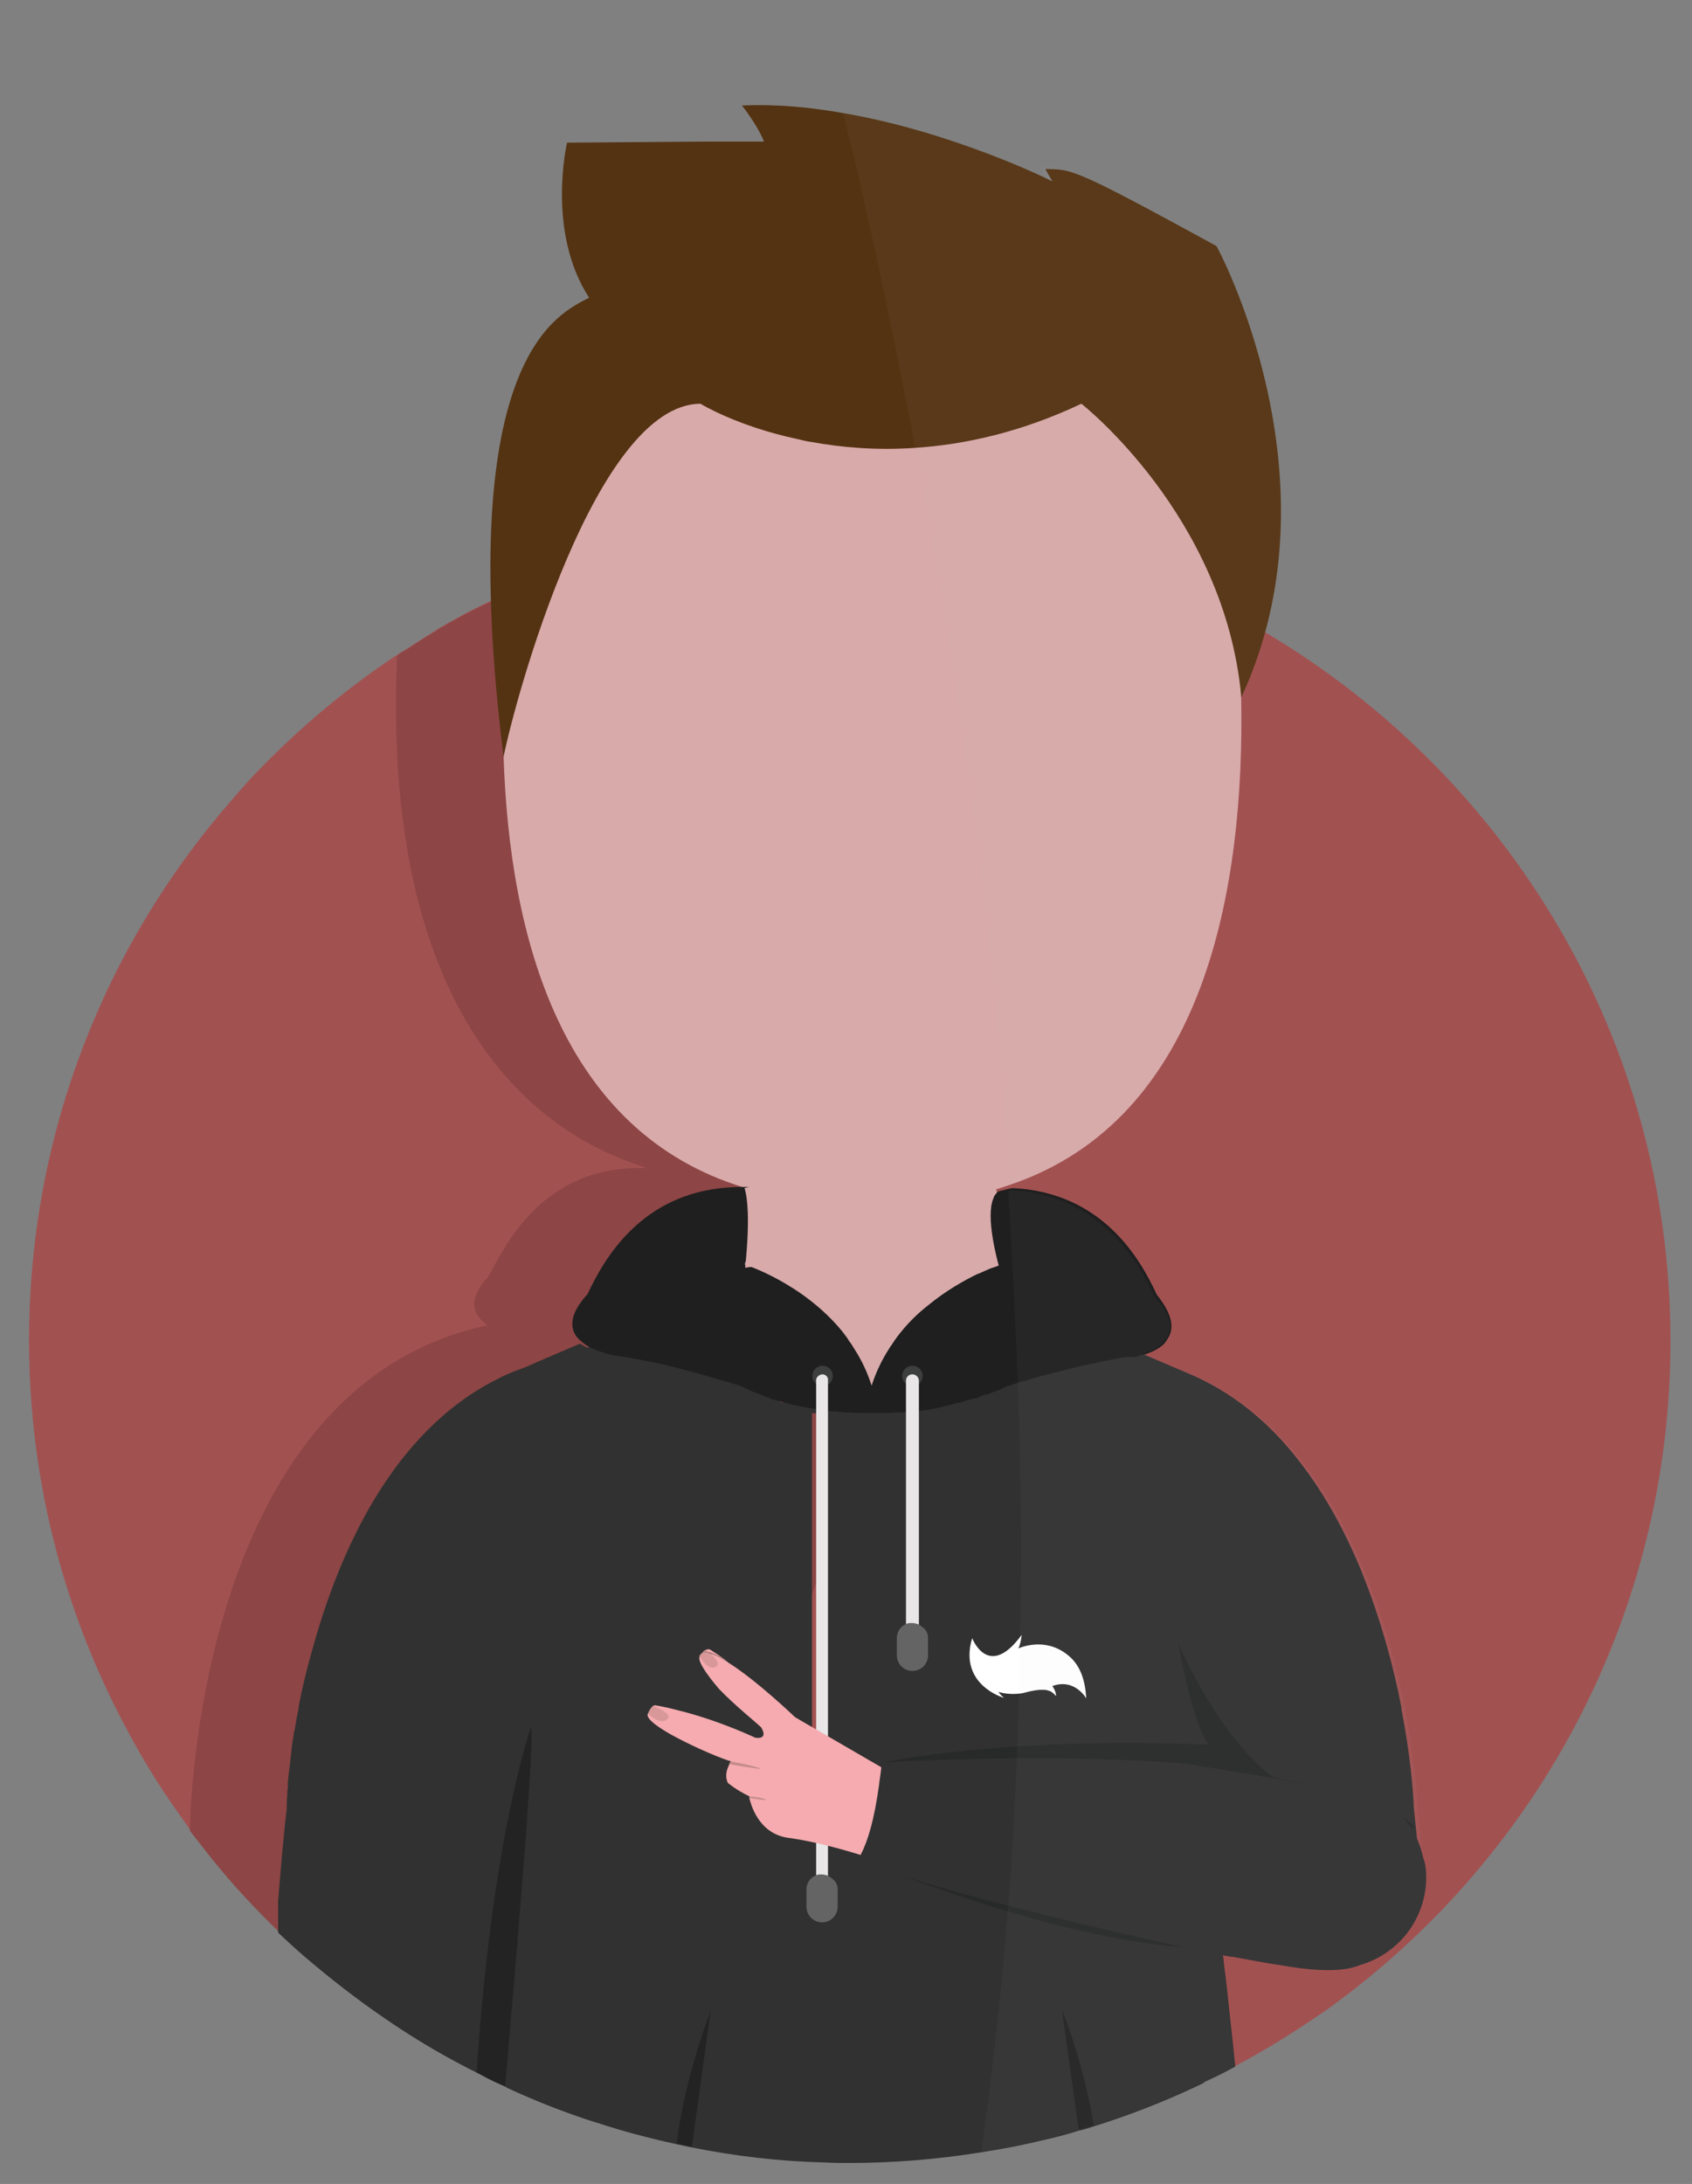 <?xml version="1.0" encoding="utf-8"?>
<!-- Generator: Adobe Illustrator 26.0.3, SVG Export Plug-In . SVG Version: 6.00 Build 0)  -->
<svg version="1.1" id="Warstwa_1" xmlns="http://www.w3.org/2000/svg" xmlns:xlink="http://www.w3.org/1999/xlink" x="0px" y="0px"
	 viewBox="0 0 314.5 405.7" style="enable-background:new 0 0 314.5 405.7;" xml:space="preserve">
<rect x="0" y="0" width="314.5" height="405.7" fill="#808080" stroke="none"/>
<style type="text/css">
	.st0{display:none;}
	.st1{display:inline;fill:#A25151;}
	.st2{display:inline;}
	.st3{fill:#8D4545;}
	.st4{fill:#D9AAAA;}
	.st5{fill:#794F11;}
	.st6{fill:#A25151;}
	.st7{fill:#2B2C2C;}
	.st8{fill:#C58C8B;}
	.st9{fill:#FFFFFF;}
	.st10{display:inline;opacity:4.000000e-02;fill:#D3D3D3;}
	.st11{display:inline;fill:#D9AAAA;}
	.st12{opacity:4.000000e-02;fill:#D3D3D3;}
	.st13{opacity:0.2;fill:#8D4545;}
	.st14{fill:#ADC5E5;}
	.st15{fill:#1A1A1A;}
	.st16{fill:#313131;}
	.st17{fill:#5C2A2A;}
	.st18{fill:#3F3F3F;}
	.st19{fill:#853E3E;}
	.st20{fill:#232323;}
	.st21{fill:#161617;}
	.st22{fill:#5C5C5C;}
	.st23{fill:#6A6A69;}
	.st24{fill:#5F3710;}
	.st25{opacity:0.2;fill:#49BDCC;}
	.st26{fill:#3D2914;}
	.st27{display:inline;opacity:7.000000e-02;fill:#D3D3D3;}
	.st28{fill:#A0B6DC;}
	.st29{fill:#1F1F1F;}
	.st30{fill:#3D3E3E;}
	.st31{fill:#E8E6E6;}
	.st32{fill:#646464;}
	.st33{fill:#543312;}
	.st34{fill:#282929;}
	.st35{fill:#F5ABAF;}
	.st36{opacity:0.6;fill:#C58C8B;}
	.st37{display:none;fill:#A25151;}
</style>
<g class="st0">
	<path class="st1" d="M310.3,249.5c0,50.3-24.3,94.9-61.8,122.7c-1.4,1.1-2.9,2.1-4.4,3.1c-7.1,4.9-14.5,9.1-22.4,12.8L141.9,375
		l-49.3,12.5c-1.7-0.8-3.4-1.7-5.1-2.5c-0.7-0.4-1.4-0.7-2.1-1.1c-10.2-5.5-19.7-12.2-28.4-19.8c-6.6-5.8-12.7-12.2-18.2-19
		c-2-2.5-3.9-5-5.7-7.6c-3.3-4.6-6.3-9.4-9-14.4c-12-21.8-18.9-46.9-18.9-73.6c0-38.4,14.2-73.5,37.6-100.3c0.6-0.7,1.2-1.4,1.8-2.1
		c0,0,0,0,0.1-0.1c0.3-0.3,0.6-0.7,0.9-1c0.3-0.4,0.7-0.8,1-1.1c7.5-7.9,15.7-15,24.7-21.2c1.8-1.2,3.6-2.4,5.4-3.6
		c0.1-0.1,0.2-0.1,0.3-0.2c0.4-0.2,0.7-0.5,1.1-0.7c1.1-0.7,2.2-1.4,3.4-2C104,104.4,130,97,157.8,97c7.2,0,14.3,0.5,21.3,1.5
		c0,0,0,0,0,0c0.2,0,0.5,0.1,0.7,0.1h0c13.1,1.9,25.6,5.4,37.4,10.4C271.9,132.1,310.3,186.3,310.3,249.5z"/>
	<g class="st2">
		<path class="st3" d="M183.3,166.6c-3.6,26.6-15.9,50.5-47.1,55.4c-0.9,0-0.9,0-0.9,0s0.1,0.8,0.3,2.3c0.7,4.5,3.1,14.6,10.7,23.3
			c0,0,0,0,0,0c3.5,10.5-36.5,18-36.5,18l-19.4-18.8c0,0,0,0,0,0c0.6-0.3,8.4-5,9.2-22.2c0-0.1,0-0.2,0-0.3c0-0.8,0.1-1.7,0.1-2.6
			c0,0,0,0,0,0c-4.2-0.9-42.7-38.7-42.7-38.7l-7.4-18.1l-2-7.4l-1.6-5.8l-0.3-1.2l-1-3.4c0.3-0.3,0.6-0.7,0.9-1
			c0.3-0.4,0.7-0.8,1-1.1c7.5-7.9,15.7-15,24.7-21.2c1.8-1.2,3.6-2.4,5.4-3.6c0.1-0.1,0.2-0.1,0.3-0.2c0.4-0.2,0.7-0.5,1.1-0.7
			c1.1-0.7,2.2-1.4,3.4-2C104,104.4,130,97,157.8,97c7.2,0,14.3,0.5,21.3,1.5c0,0,0,0,0,0c0.1,0.4,0.2,0.8,0.2,1.1
			C182.6,115.6,186.6,142.2,183.3,166.6z"/>
		<path class="st3" d="M47.8,156.9l-0.2,0.6l-1.1,2.7l-0.7-3.1c-1.1-2.7-2.1-5.3-3-7.9c0.6-0.7,1.2-1.4,1.8-2.1c0,0,0,0,0.1-0.1
			c0.3-0.3,0.6-0.7,0.9-1c0,1.6,0,3.1,0.1,4.4c0,0.5,0,0.9,0,1.4l0.3-0.2l0.3-0.2l1,0.9L47.8,156.9z"/>
		<path class="st3" d="M179.8,98.5c-0.3,0.7-0.4,1-0.4,1l-0.3-1.2c0,0,0,0,0,0C179.3,98.5,179.6,98.5,179.8,98.5z"/>
		<path class="st3" d="M182.7,167.2c0,0-5.7,10.1-18.6,18.5c-40-32.6-78.1-2.8-83,1.4c-6.2-2.5-12.8-5.6-19.7-9.4
			c-3.9-3.2-11-10.4-14.7-32.7c-0.3,0.4-0.7,0.8-1,1.1c-0.3,0.3-0.6,0.7-0.9,1c0,0,0,0-0.1,0.1l1.1,7.6l0.2,2.7
			c0.2,0.9,0.3,1.8,0.5,2.7c11.3,61.2,52.6,61.5,53.2,61.5c0,0,0,0,0,0c0,0.8,0,1.7-0.1,2.6c0,0.1,0,0.2,0,0.3
			c1.4,0.3,23.1,5.4,36-0.3c0,0,0.1,0,0.1-0.1c-0.4-2.2-0.4-2.2-0.4-2.2s0,0,0.9,0c31.2-4.8,43.5-28.8,47.1-55.4L182.7,167.2z
			 M86.6,189.2c37.4-8.5,64.3-2,71.2,0.1C142.4,197,119.2,201.1,86.6,189.2z"/>
		<path class="st3" d="M216.3,325.9c-1.9-0.2-5.1-1-9.2-1.2V338h-21v53.1c-10.4,4.8-21.5,8.5-33,10.9c-21.6-0.6-42-5.8-60.5-14.5
			c-1.7-0.8-3.4-1.7-5.1-2.5c-0.7-0.4-1.4-0.7-2.1-1.1c-10.2-5.5-19.7-12.2-28.4-19.8v-11.8l6.1-7.6l0.5-0.7l-4.8,0.3l-9.6,0.6
			L38.8,345c-2-2.5-3.9-5-5.7-7.6c-3.3-4.6-6.3-9.4-9-14.4c2.9-18.2,11.2-50.7,35.6-62.6c12.2-5.4,25.2-10.5,28.3-15.2
			c0,0,0.9,0.6,2.4,1.5c7.9,4.6,33.6,17.3,55.9,0.8c0.9-0.7,1.9-1.4,2.8-2.2C156.7,247.9,213.4,262.8,216.3,325.9z"/>
		<path class="st3" d="M208.5,372.9c-6.1,2.4-15.9,4.2-22.4,4.4c-1.8,0.1-3.3,0-4.4-0.2c-15.6-4-29.4-12-34-14.7l-0.4-0.2
			l-41.2-24.5c0,0-21.7-4.6-37.3,0.6c0,0,0,0,0,0c-3.8,1.3-7.3,3.2-10,5.8c-0.6,0.6-1.1,1.2-1.6,1.8c0,0,2.2-0.7,5.9-1.4
			c13.5-2.7,46.1-5.6,52,26.4c-4.7,3.1-17.2,8.8-29.7,12.8c-10.2-5.5-19.7-12.2-28.4-19.8c-6.6-5.8-12.7-12.2-18.2-19
			c-2-2.5-3.9-5-5.7-7.6c11.8-4,33.8-3,33.8-3l1.7,3.4c0,0,5.7-3.9,12-8.3c0.1-0.1,0.3-0.2,0.4-0.3c2-1.4,4-2.9,6-4.3
			c26.9-14,99.7,7.6,99.7,7.6s12.9-2.3,20.5,5C212.7,342.7,215.5,353,208.5,372.9z"/>
		<path class="st3" d="M147.4,362.3c-0.1,0-0.2-0.1-0.2-0.1c-10,11.7-35.4,19.2-59.6,22.8c-0.7-0.4-1.4-0.7-2.1-1.1
			c12.5-4,24.9-9.7,29.7-12.8c-5.8-32-38.5-29-52-26.4c-3.6,0.7-5.9,1.4-5.9,1.4c0.5-0.6,1-1.2,1.6-1.8c2.7-2.7,6.2-4.5,10-5.8
			c0,0,0,0,0,0c15.7-5.3,37.3-0.6,37.3-0.6L147.4,362.3z"/>
		<path class="st3" d="M211.8,377.4c-9.5,3.2-20.2,2.3-30.1-0.3c5.3,0.8,19.1-1.1,26.8-4.2c16.6-47.2-21.9-40.4-21.9-40.4l0,0
			c0-0.1-0.2-0.9-0.1-2.2c12.5-9,27.9-4.8,29.8-4.4C221.7,353.5,214.3,373.2,211.8,377.4z"/>
		<path class="st3" d="M66.9,334.4l1.9,4c0,0,16.6-12.8,18.1-13.5c1.5-0.7-6.8-5.8-6.8-5.8l-9.6,2.7L66.9,334.4z"/>
		<path class="st3" d="M168.4,317.9c0,0-2-3.7-6.1-2.2c0,0,0.7,0.9,0.6,1.8c0,0-0.4-0.6-1.2-0.9c0,0,0,0,0,0h0c0,0,0,0,0,0
			c0,0,0,0-0.1,0c0,0,0,0,0,0c-0.1,0-0.2-0.1-0.3-0.1c0,0,0,0,0,0c-0.3-0.1-0.5-0.1-0.7-0.1c0,0,0,0,0,0c-0.1,0-0.2,0-0.4,0h0
			c-0.5,0-1.5,0.1-3.2,0.6c0,0-2.3,0.5-4.5-0.2c0,0,0.2,0.4,1,1.1c0,0-8.2-2.3-5.7-10.7c0,0,2.9,7.6,8.8-0.6c0,0-0.1,1.3-0.6,2.4
			c1-0.4,5.4-2.1,9.3,1.6h0C167,311.9,168.2,314.2,168.4,317.9z"/>
	</g>
	<g class="st2">
		<path class="st4" d="M220.1,145c0,6.2-0.4,12.4-1.2,18.5c-3.6,26.6-15.9,50.5-47.1,55.4c-0.9,0-0.9,0-0.9,0s0.1,0.8,0.3,2.3
			c0.4,2.4,1.3,6.5,3.2,11.1c1.6,3.9,4,8.2,7.5,12.1l0,0c1.2,3.7-3,7.1-8.9,9.8c-10.9,5.1-27.6,8.2-27.6,8.2L126,243.7c0,0,0,0,0,0
			c0.6-0.3,8.4-5,9.2-22.2l5.9-3l-14.1-9.2l-24.2-21.1l-10.3-8.5l-7.2-17.8l-2-7.4l-1.6-5.8l-0.3-1.2l-1.1-4.2l-3.3-12V64.5l39.6-1
			l90.7-2.4l4.3,20.6l0,0l0,0.1c0.2,0.8,1.8,6.3,3.5,14.7C217.4,108.5,220.3,126.5,220.1,145z"/>
		<path class="st5" d="M214.9,96.5l-3.5-14.8l0,0c0,0-9.4,3.9-9.1,3s1.5-2.4,3.2-5.3c-10.1,5.5-34.3,10.6-39.4,11.2
			c8.9-4.4,12.3-12.5,13.9-16C166,83.4,136.8,85,129.6,85.5c3.5-2.2,7.7-7.3,10.2-10.4c-4.3,0.8-11.5,1.3-19.1,1.8
			c-14.6,0.9-30.8,1.2-30.8,1.2c-7.2,3-8.6,34.8-8.7,56.3c0,5.2,0,9.7,0.1,13.1c0,0.5,0,0.9,0,1.4l0.6-0.4l1,0.9l0.5,4.5l-0.2,0.6
			l-1.1,2.7l-0.6-3.1C47.1,68.1,78.4,32.3,102.8,21.6c1.9-0.8,3.7-1.5,5.5-2C262-8.3,214.9,96.5,214.9,96.5z"/>
		<path class="st6" d="M170.9,218.9l39.5-37l7.9-17.8l15.8,6.4c0,0-7.7,30.3-7.5,40.5c0.2,10.2-4.9,19.1-4.9,19.1h-24.4L170.9,218.9
			z"/>
		<path class="st5" d="M218.3,164.1c0,0-5.6,10.1-18.6,18.5c-11.8-9.6-23.4-13.8-34.1-14.8c-5.9-0.6-11.5-0.2-16.6,0.8
			c-17.2,3.3-29.6,13.1-32.3,15.3c-6.2-2.5-12.8-5.6-19.7-9.4c-4.2-3.4-12.1-11.5-15.4-38c-0.1-0.8-0.2-1.6-0.3-2.4
			c-1.3-10-2.3-13.9-3-15c-0.5-0.9-0.9-0.1-1.1,0.7c-0.1,0.6-0.2,1.2-0.2,1.2l3.2,22.1l1.2,8.4l0.2,2.7c0.2,0.9,0.3,1.8,0.5,2.7
			c11.3,61.2,52.6,61.5,53.2,61.5c0,0,0,0,0,0c0,0.8,0,1.7-0.1,2.6c0,0.1,0,0.2,0,0.3c1.2,0.3,16.7,3.9,29.3,1.7
			c0.3-0.1,0.7-0.1,1-0.2c2-0.4,3.9-1,5.7-1.8c0,0,0.1,0,0.1-0.1c-0.4-2.2-0.4-2.2-0.4-2.2s0,0,0.9,0c31.2-4.8,43.5-28.8,47.1-55.4
			L218.3,164.1z M165.6,193.5c-3,0.2-6.1,0.2-9.4,0c-9.9-0.5-21.2-2.7-34-7.3c11.3-2.6,21.6-3.8,30.7-4.1c4.6-0.2,8.8-0.2,12.7,0
			c14.2,0.6,24,3.1,27.8,4.2C186,190,176.8,192.8,165.6,193.5z"/>
		<path class="st7" d="M251.9,322.9c-1.9-0.2-5.1-1-9.2-1.2v13.3h-21v53.1c-6.2,2.9-12.6,5.3-19.2,7.3c-14.2,4.3-29.2,6.7-44.8,6.7
			c-23.3,0-45.4-5.2-65.2-14.6v-38.3l6.1-7.6l0.5-0.7l-4.8,0.3l-9.6,0.6l-23.2,0.4l0-0.1c-1.6-0.8-3.9-4.2-3.4-9.6
			c0.5-5.4,4-58.9,37.1-75.1c12.2-5.4,25.2-10.5,28.3-15.2c0,0,0.8,0.6,2.4,1.5c6.7,3.9,26.4,13.7,45.8,6.3
			c3.4-1.3,6.8-3.1,10.1-5.5c0.9-0.7,1.9-1.4,2.8-2.2C192.3,244.8,249,259.8,251.9,322.9z"/>
		<path class="st4" d="M244.1,369.9c-7.7,3.1-21.5,5-26.8,4.2c-15.6-4-29.4-12-34-14.7l-0.4-0.2l-41.2-24.5c0,0-36.3-7.8-48.9,8.3
			c0,0,50.4-15.5,57.8,25c-5.9,3.8-23.6,11.8-38.6,15.3c-2.5,0.3-5,0.5-7.4,0.7c-28.4,2.2-43-41.8-43-41.8
			c-2.8-12.9,40.8-10.8,40.8-10.8l1.7,3.4c0,0,10.2-6.9,18.3-12.9c26.9-14,99.7,7.6,99.7,7.6S260.7,322.7,244.1,369.9z"/>
		<polygon class="st4" points="104.5,335.4 119.2,326.5 148.7,328.8 187.8,353.4 183,359.2 127.9,379.5 112.1,383.3 93.8,368.2 
			82.7,345.4 91.1,335.4 101.5,334 		"/>
		<polygon class="st4" points="222.2,329.5 225.8,327.1 241.1,327.8 248.3,338.7 251.4,348.3 248.3,365.5 245.2,373.8 228,374.6 
			221.2,374.7 218.8,374.3 217.3,374.1 222,344 221,334.2 		"/>
		<path class="st8" d="M183,359.2c-0.1,0-0.2-0.1-0.2-0.1c-11.6,13.5-43.5,21.3-70.6,24.2c15-3.6,32.7-11.5,38.6-15.3
			c-7.4-40.5-57.8-25-57.8-25c12.6-16,48.9-8.3,48.9-8.3L183,359.2z"/>
		<path class="st8" d="M247.4,374.4c-8.1,2.7-17,2.5-25.7,0.7c-1.5-0.3-3-0.6-4.4-1c1.1,0.2,2.7,0.2,4.4,0.2
			c6.5-0.2,16.3-2,22.4-4.4c7-19.9,4.2-30.2-1.4-35.4c-7.6-7.2-20.5-5-20.5-5l0,0c0-0.1-0.2-0.9-0.1-2.2c12.5-9,27.9-4.8,29.8-4.4
			C257.3,350.4,249.9,370.1,247.4,374.4z"/>
		<path class="st7" d="M102.5,331.4l1.9,4c0,0,16.6-12.8,18.1-13.5s-6.8-5.8-6.8-5.8l-9.6,2.7L102.5,331.4z"/>
		<path class="st9" d="M203.9,314.9c0,0-2-3.7-6.1-2.2c0,0,0.7,0.9,0.6,1.8c0,0-0.4-0.6-1.2-0.9c0,0,0,0,0,0h0c0,0,0,0,0,0
			c0,0,0,0-0.1,0c0,0,0,0,0,0c-0.1,0-0.2-0.1-0.3-0.1c0,0,0,0,0,0c-0.3-0.1-0.5-0.1-0.7-0.1c0,0,0,0,0,0c-0.1,0-0.2,0-0.4,0h0
			c-0.5,0-1.5,0.1-3.2,0.6c0,0-2.3,0.5-4.5-0.2c0,0,0.2,0.4,1,1.1c0,0-8.2-2.3-5.7-10.7c0,0,2.9,7.6,8.8-0.6c0,0-0.1,1.3-0.6,2.4
			c1-0.4,5.4-2.1,9.3,1.6h0C202.6,308.9,203.8,311.2,203.9,314.9z"/>
	</g>
	<path class="st10" d="M247.4,374.4c-8.1,2.7-17,2.5-25.7,0.7v13c-6.2,2.9-12.6,5.3-19.2,7.3c-0.9-8.6-2.2-18-3.9-28
		c-2.4-14.1-5.4-29.5-9.1-45.7c-0.5-2.5-1.1-4.9-1.7-7.4c-0.5-2.4-1.1-4.8-1.7-7.2c-4-17-8.4-34.8-13.2-52.8
		c-0.4-1.4-0.8-2.9-1.1-4.3c-1.6-5.9-3.2-11.8-4.8-17.7c-0.5-1.8-1-3.7-1.5-5.5c-0.3-1.2-0.7-2.4-1-3.6c-2.8-9.9-5.5-19.8-8.4-29.6
		c-1.1-3.8-2.2-7.7-3.3-11.5c-1.3-4.5-2.6-8.9-3.9-13.3c-9.8-33.1-19.6-64.8-28.2-91.8c-1.5-4.6-2.9-9-4.3-13.4
		c-5.2-16.3-9.9-30.5-13.7-41.9c1.9-0.8,3.7-1.5,5.5-2C262-8.3,214.9,96.5,214.9,96.5c2.5,12,5.3,30,5.2,48.5c0,0.8,0,1.5,0,2.3
		c0,0.8,0,1.5-0.1,2.2c0,0.6,0,1.3-0.1,1.9c0,0.5,0,0.9-0.1,1.4c0,0.5,0,0.9-0.1,1.4c0,0.6-0.1,1.3-0.1,2c0,0.5-0.1,1-0.1,1.5
		c-0.2,1.9-0.4,3.8-0.6,5.8c-3.6,26.6-15.9,50.5-47.1,55.4c-0.9,0-0.9,0-0.9,0s0,0,0.4,2.2c0,0-0.1,0-0.1,0.1
		c0.1,0.7,0.3,1.5,0.5,2.5c0.1,0.5,0.2,1,0.4,1.5c0,0.1,0,0.2,0.1,0.3c0.1,0.6,0.3,1.2,0.5,1.9c0.4,1.3,0.8,2.6,1.4,4
		c0.1,0.3,0.2,0.6,0.3,0.9c1.6,3.9,4,8.2,7.5,12.1c0.9-0.7,1.9-1.4,2.8-2.2c7.6,2.7,64.3,17.6,67.2,80.7
		C257.3,350.4,249.9,370.1,247.4,374.4z"/>
	<path class="st11" d="M172.7,227.4c0.4,1.3,0.9,2.6,1.4,4C173.5,230,173.1,228.6,172.7,227.4z"/>
</g>
<path class="st12" d="M263.1,345.6c0,1.6-0.2,3.2-0.7,4.7c-1.4,4.8-4.8,8.6-9.2,10.7c-0.7,0.3-1.4,0.6-2.1,0.8c0,0,0,0,0,0
	c-3.6,1.7-10.7,0.7-13.7,0.2c-0.6-0.1-1.1-0.2-1.3-0.2c0,0,0,0-0.1,0c0,0,0,0,0,0c-0.2,0-0.3,0-0.5-0.1l-0.2,0
	c-0.5-0.1-1.1-0.2-1.7-0.3c-0.3,0-0.5-0.1-0.8-0.1c-1.6-0.3-3.3-0.6-5.2-1l-0.2,0c-0.1,0-0.3-0.1-0.5-0.1c-0.4-0.1-0.9-0.2-1.3-0.3
	c0,0.2,0.1,0.5,0.1,0.7c0,0.4,0.1,0.8,0.1,1.3c0,0.3,0.1,0.6,0.1,1c0.7,5.7,1.6,14,2.3,21.6c-1.5,0.8-3,1.5-4.5,2.2
	c-0.6,0.3-1.3,0.6-1.9,0.9c-6,2.8-12.2,5.2-18.6,7.2c-0.9,0.3-1.8,0.6-2.8,0.8c-2.2,0.7-4.5,1.3-6.8,1.8c0.2-13.8,0.1-27.3-0.2-40.5
	c0-0.5,0-1,0-1.5v0l0-1.3c0-0.5,0-1,0-1.5c-0.1-2.9-0.2-5.8-0.3-8.7c0-0.9-0.1-1.8-0.1-2.7c-0.2-4.8-0.4-9.6-0.6-14.4
	c0-0.8-0.1-1.6-0.1-2.4c0-0.1,0-0.1,0-0.2c0-0.1,0-0.2,0-0.3c0-0.8-0.1-1.6-0.1-2.4c0,0,0,0,0,0c-0.1-2.2-0.3-4.5-0.4-6.7
	c0-0.2,0-0.3,0-0.5c0-0.7-0.1-1.5-0.1-2.2c0-0.2,0-0.5,0-0.8c-0.1-1.4-0.2-2.9-0.3-4.3c0-0.4-0.1-0.8-0.1-1.2
	c-0.1-0.8-0.1-1.5-0.2-2.3c0-0.2,0-0.4,0-0.5c-1.1-15.4-2.5-30.2-4.2-44.6v0c-0.1-0.6-0.2-1.3-0.2-1.9c0-0.2,0-0.5-0.1-0.7
	c-0.1-0.6-0.1-1.2-0.2-1.9c-0.3-2.7-0.7-5.4-1-8.1c0,0,0,0,0-0.1v0c0-0.1,0-0.2,0-0.3c-0.1-0.8-0.2-1.5-0.3-2.2c0,0,0,0,0,0
	c0-0.1,0-0.2,0-0.3c-0.2-1.6-0.4-3.1-0.6-4.7c-0.1-0.4-0.1-0.9-0.2-1.3c0-0.1,0-0.2,0-0.3c0-0.1,0-0.1,0-0.2v0
	c-0.1-0.8-0.2-1.6-0.3-2.4c0-0.2-0.1-0.5-0.1-0.8v0c-0.5-3.8-1.1-7.5-1.6-11.2v0c-0.1-0.7-0.2-1.4-0.3-2.1c-0.1-0.3-0.1-0.6-0.2-1
	c0-0.2-0.1-0.5-0.1-0.7c0-0.1,0-0.2-0.1-0.4c0-0.3-0.1-0.6-0.1-0.9c0-0.2-0.1-0.4-0.1-0.7c-7.3-46.2-16.9-86.3-26.5-119.6
	c-1.5-5-2.9-9.9-4.4-14.6c0-0.2-0.1-0.3-0.1-0.5c-0.9-2.8-1.7-5.5-2.6-8.2c-0.1-0.2-0.1-0.3-0.2-0.5c-5.9-18.2-11.6-33.8-16.6-46.6
	c0,0,0-0.1,0-0.1l4.4,0l6.3,0c0,0-0.8-2.5-4.1-6.6c0.8,0,1.6-0.1,2.4-0.1c0.3,0,0.5,0,0.8,0c25.6,0,53.3,13.7,53.9,14
	c0-0.1-0.1-0.2-0.4-0.7v0c-0.2-0.3-0.5-0.8-0.9-1.6c1,0,1.8,0,2.8,0.1c0,0,0,0,0,0c3.5,0.5,8.2,2.8,28.7,14c0,0,18.9,34.8,9,71.2
	c-0.8,2.8-1.7,5.7-2.9,8.5c0,0,0,0,0,0c-0.1,0.2-0.2,0.5-0.3,0.7c0,0,0,0,0,0c-0.4,0.9-0.8,1.9-1.2,2.8c0-0.1,0-0.3,0-0.4
	c0.7,36.3-7,79.3-44.4,90.7c0,0-0.1,0-0.1,0c-0.2,0.1-0.4,0.1-0.7,0.2c0,0-0.1,0-0.2,0c0.1,0.3,0.2,0.7,0.3,1c0,0,0.1-0.1,0.1-0.1
	c0,0,0,0,0,0c0,0,0,0,0.1-0.1c0.1,0,0.2-0.1,0.2-0.1c0.1,0,0.2,0,0.3-0.1c0,0,0.1,0,0.1,0c0.1,0,0.3-0.1,0.4-0.1
	c0.1,0,0.2,0,0.3-0.1c0,0,0,0,0,0c0.1,0,0.2,0,0.3-0.1c0.2,0,0.4-0.1,0.5-0.1c0.2,0,0.3-0.1,0.5-0.1c0.9,0,1.8,0.1,2.7,0.2
	c0,0,0,0,0,0c10.1,1.3,16.2,7.1,20,12.5c0,0,0.1,0.1,0.1,0.1c1.7,2.5,2.9,4.8,3.8,6.7c0.5,0.5,0.9,1,1.2,1.5c0,0,0,0,0,0.1
	c0.3,0.3,0.5,0.7,0.7,1c0,0,0,0,0,0c1.3,2.3,1.1,4,0.1,5.3c0,0,0,0.1-0.1,0.1c-0.1,0.1-0.1,0.2-0.2,0.3c0,0-0.1,0.1-0.1,0.1
	c0,0,0,0,0,0c-0.2,0.2-0.3,0.3-0.5,0.5c-0.9,0.8-2.1,1.3-3.2,1.7c0,0,0,0,0,0c0.1,0.1,0.3,0.1,0.4,0.2l1,0.4l0,0l1.9,0.8l5.5,2.3
	c0,0,0,0,0,0c9.4,3.8,16.7,10.5,22.4,18.5c4.2,5.8,7.5,12.3,10.1,18.8c0,0,0,0,0,0c3.4,8.5,5.6,17,7.1,24.3c0,0.1,0,0.1,0,0.2v0.1
	c1.6,8.6,2.1,15.4,2.3,18.1c0.2,1.8,0.4,3.7,0.6,5.7c0,0.2,0,0.4,0.1,0.6v0c0,0,0,0.1,0,0.1c0.1,0.8,0.1,1.6,0.2,2.4v0
	C263,343.2,263.1,344.4,263.1,345.6z"/>
<g class="st0">
	<path class="st1" d="M310.3,249.4c0,47.8-22,90.5-56.5,118.5L92.7,331.8l-48.1,19.8c-12.1-13.4-21.8-28.9-28.6-45.9
		C9,288.3,5.2,269.3,5.2,249.4c0-35.8,12.3-68.7,33-94.7v0c4.2-5.3,8.7-10.2,13.5-14.9c0.5-0.5,1-0.9,1.4-1.4c0.5-0.5,1-0.9,1.5-1.4
		c5.3-4.8,10.9-9.3,16.8-13.4c0.5-0.3,0.9-0.7,1.4-1c0.3-0.2,0.6-0.5,1-0.7c0,0,0,0,0.1,0c0.9-0.6,1.8-1.2,2.8-1.8
		c0.1,0,0.1-0.1,0.2-0.1c0.1-0.1,0.2-0.1,0.3-0.2c0.4-0.2,0.7-0.5,1.1-0.7c0.1-0.1,0.2-0.1,0.3-0.2c1-0.6,2-1.2,3.1-1.8
		c18.1-10.5,38.5-17.3,60.3-19.5h0c5.2-0.5,10.5-0.8,15.8-0.8c1.3,0,2.7,0,4,0c4.4,0.1,8.8,0.4,13.1,0.9c5.6,0.6,11,1.5,16.4,2.7
		c9,2,17.7,4.8,26,8.3c0.8,0.3,1.6,0.7,2.4,1.1c2.7,1.2,5.4,2.5,8.1,3.9C276.8,139.2,310.3,190.4,310.3,249.4z"/>
	<g class="st2">
		<polygon class="st3" points="91.5,232 92.4,232 92.1,233.8 91,233.6 90.2,233.2 		"/>
		<rect x="83.3" y="233.3" class="st3" width="11.4" height="9.8"/>
		<g>
			<g id="Warstwa_2_00000052083465353108165250000007581818962234777485_">
				<g id="full_strona_00000112590877196760500290000012062416566216742814_">
					<path class="st3" d="M143.1,243.5c-0.3,0.2-0.6,0.4-0.9,0.6s-0.6,0.4-0.9,0.6s-0.7,0.4-1,0.6c-0.7,0.4-1.4,0.8-2.1,1.2
						c-0.3,0.2-0.7,0.4-1,0.5c-0.3,0.2-0.6,0.3-0.9,0.4c-0.4,0.2-0.7,0.4-1.1,0.5c-0.3,0.1-0.5,0.2-0.8,0.3
						c-0.6,0.3-1.3,0.5-1.9,0.8c-0.3,0.1-0.6,0.2-0.9,0.3c-0.3,0.1-0.6,0.2-0.9,0.3c-0.6,0.2-1.2,0.4-1.8,0.5
						c-8.1,2.3-16.2,2-23.2,0.7c0,0,0,0-0.1,0c-0.6-0.1-1.2-0.2-1.8-0.4c-0.6-0.1-1.2-0.3-1.8-0.4l0,0c-0.6-0.1-1.1-0.3-1.7-0.4
						c-0.6-0.2-1.2-0.3-1.8-0.5c-0.4-0.1-0.8-0.2-1.2-0.4c-0.4-0.1-0.8-0.3-1.2-0.4c-0.8-0.3-1.6-0.5-2.3-0.8
						c-0.4-0.1-0.7-0.3-1.1-0.4s-0.7-0.3-1.1-0.4c-1-0.4-2-0.8-2.8-1.2c-0.5-0.2-1-0.5-1.5-0.7c-1.5-0.7-2.8-1.4-3.8-2
						c2.6-1.2,7.3-4.9,9.3-16.6c0.3-1.9,0.6-4.1,0.8-6.5h38.3c0.4,2.2,0.8,4.4,1.3,6.5c1.2,5,2.7,9.5,5.3,13c1.1,1.5,2.5,2.9,4.2,4
						c0.1,0,0.1,0.1,0.2,0.1C142.9,243.4,143,243.4,143.1,243.5z"/>
					<path class="st3" d="M218.6,338.7l-33.2-4.8l-2.9-0.4l-56.6-8.2l-18.5-2.7L89.5,320l-32.7,23l-5,3.6l-7.2,5
						c-12.1-13.4-21.8-28.9-28.6-45.9c5.4-19.5,16.3-42.9,38.2-50.6c12.7-5.6,20.9-8.4,25.1-12c0.7-0.6,1.3-1.2,1.7-1.9
						c0,0,0.8,0.6,2.4,1.5c0.1,0,0.1,0.1,0.2,0.1c0.1,0.1,0.3,0.2,0.5,0.3c0,0,0,0,0,0c0,0,0,0,0,0c0,0,0,0,0.1,0c0,0,0,0,0.1,0
						c0.8,0.5,1.8,0.9,3,1.5c0,0,0,0,0.1,0c0,0,0.1,0,0.1,0.1c0.1,0,0.2,0.1,0.4,0.2c0.4,0.2,0.7,0.4,1.1,0.5c0.1,0,0.2,0.1,0.3,0.1
						c0,0,0,0,0.1,0c0.3,0.2,0.7,0.3,1,0.4c0.2,0.1,0.5,0.2,0.7,0.3c0.2,0.1,0.5,0.2,0.7,0.3c0.2,0.1,0.5,0.2,0.8,0.3
						c0.1,0,0.2,0.1,0.3,0.1c0.4,0.1,0.7,0.3,1.1,0.4c0.7,0.3,1.5,0.5,2.3,0.8c0.4,0.1,0.8,0.3,1.2,0.4c0,0,0,0,0.1,0c0,0,0,0,0,0
						c0.3,0.1,0.7,0.2,1.1,0.3c0,0,0,0,0,0c0,0,0,0,0,0c0.6,0.2,1.2,0.3,1.8,0.5c0.2,0,0.4,0.1,0.6,0.1c0.2,0.1,0.4,0.1,0.7,0.2
						c0.2,0,0.3,0.1,0.5,0.1c0.6,0.1,1.2,0.3,1.8,0.4c0,0,0.1,0,0.1,0c0,0,0,0,0,0c0.5,0.1,1,0.2,1.6,0.3c0,0,0,0,0,0c0,0,0,0,0.1,0
						c0,0,0,0,0.1,0v3.5h23.2v-4.2c0,0,0.1,0,0.1,0c0,0,0,0,0,0c0.5-0.1,0.9-0.2,1.3-0.4c0,0,0.1,0,0.1,0c0.1,0,0.2,0,0.2-0.1
						c0.3-0.1,0.6-0.2,0.9-0.3c0.3-0.1,0.6-0.2,0.9-0.3c0.6-0.2,1.3-0.5,1.9-0.8c0.2-0.1,0.4-0.1,0.6-0.2c0.1,0,0.1,0,0.2-0.1
						c0,0,0.1,0,0.1,0c0,0,0,0,0,0c0.2-0.1,0.4-0.2,0.6-0.2c0,0,0,0,0,0c0,0,0.1,0,0.1,0c0.1,0,0.2-0.1,0.3-0.2
						c0.1,0,0.2-0.1,0.2-0.1c0.2-0.1,0.4-0.2,0.6-0.3c0,0,0,0,0,0s0,0,0,0c0,0,0.1,0,0.1-0.1c0.2-0.1,0.4-0.2,0.7-0.3c0,0,0,0,0.1,0
						c0,0,0.1,0,0.1,0c0,0,0.1,0,0.1-0.1c0.5-0.3,0.9-0.5,1.4-0.8c0,0,0.1,0,0.1,0c0,0,0.1,0,0.1-0.1c0.1,0,0.2-0.1,0.3-0.1
						c0.1,0,0.1-0.1,0.2-0.1c0.3-0.2,0.7-0.4,1-0.6l0.9-0.6c0.3-0.2,0.6-0.4,0.9-0.6c0.5-0.4,1-0.7,1.5-1.1l0,0
						c0.3-0.3,0.6-0.5,1-0.8c0.2-0.1,0.3-0.3,0.5-0.4c0.6,0.2,1.8,0.6,3.5,1.1c1,0.3,2.3,0.7,3.7,1.2c18,5.9,61.9,24.1,64.7,78.2
						C218,321.8,218.3,328.8,218.6,338.7z"/>
				</g>
			</g>
		</g>
		<path class="st3" d="M115.8,372.3L115.8,372.3L115.8,372.3L115.8,372.3z"/>
		<path class="st3" d="M57.4,334.8L57.4,334.8z"/>
		<path class="st3" d="M115.8,372.3L115.8,372.3L115.8,372.3L115.8,372.3z"/>
		<rect x="140.2" y="232.8" class="st3" width="9.4" height="9.6"/>
		<rect x="107.1" y="248.7" class="st3" width="19.9" height="5.9"/>
		<polygon class="st3" points="105.9,264.4 109,278.2 123.9,278.2 126.8,264.4 124.7,256.3 118.3,254.5 113.6,254.5 107.1,258.9 		
			"/>
		<path class="st3" d="M118.7,254.6c-7.8,1.5-22.6,22.6-22.6,22.6s-14.5-33-20.7-39.4c-5.1-5.3,10.4-5.8,16-5.8
			c-0.2,0.5-0.4,1.1-0.5,1.6l0,0l-6.7,4.3c-0.3,0.7,0.5,1.8,2.2,3.1c4.1,3.1,13.1,7.2,21.5,10.3
			C111.9,252.7,115.7,253.9,118.7,254.6z"/>
		<path class="st3" d="M145.9,242.2c-0.8,0.5-1.7,1.1-2.8,1.7c-2.1,1.2-4.7,2.5-7.4,3.7l-8.4-2.5c0,0-12.8-22-12.9-22.5
			c0-0.1,0.2-1,0.5-2.2h22.4c0.9,2.8,2.6,7.7,4.4,12.3c0.2,0.6,0.4,1.1,0.6,1.7C143.6,237.6,144.9,240.5,145.9,242.2L145.9,242.2
			L145.9,242.2z"/>
		<path class="st3" d="M114,254.6c7.8,1.5,22.6,22.6,22.6,22.6s14.5-33,20.7-39.4c5.1-5.3-10.4-5.8-16-5.8c0.2,0.5,0.4,1.1,0.5,1.6
			l0,0l6.7,4.3c0.3,0.7-0.5,1.8-2.2,3.1c-4.1,3.1-13.1,7.2-21.5,10.3C120.8,252.7,117,253.9,114,254.6z"/>
		<polygon class="st3" points="125.8,325.3 107.3,322.6 113.3,278.2 119.4,278.2 		"/>
		<path class="st3" d="M59.2,317l-2.5,26l-5,3.6C55.4,329.9,59.2,317,59.2,317z"/>
		<path class="st3" d="M185.4,333.9l-2.9-0.4l-1.6-16.4C180.8,317,182.9,323.8,185.4,333.9z"/>
		<path class="st3" d="M145.4,241.5c-0.2-0.1-3.3-1.1-6.9-2.3c-5-1.7-10.9-3.8-11.4-4.5c-1-1.2-3.5-9-3.5-9l1.5-6h12.8
			C138.5,225.9,145,240.5,145.4,241.5L145.4,241.5z"/>
		<path class="st3" d="M138.7,223.3c-0.1,0-0.2,0.1-0.3,0.1c-1.8,0.3-3.6,0.6-5.5,0.9c-2.9,0.4-5.9,0.6-9,0.7
			c-1.6,0.1-3.1,0.1-4.8,0.1h-6.2c-7.2,0-13.7-0.6-19.6-1.8c-38.4-7.5-51.9-37.8-55.1-68.6v0c4.2-5.3,8.7-10.2,13.5-14.9
			c0.5-0.5,1-0.9,1.4-1.4c0.5-0.5,1-0.9,1.5-1.4c5.3-4.8,10.9-9.3,16.8-13.4c0.5-0.3,0.9-0.7,1.4-1c0.3-0.2,0.6-0.5,1-0.7
			c0,0,0,0,0.1,0c0.9-0.6,1.8-1.2,2.8-1.8c0.1,0,0.1-0.1,0.2-0.1c0.1-0.1,0.2-0.1,0.3-0.2c0.4-0.2,0.7-0.5,1.1-0.7
			c0.1-0.1,0.2-0.1,0.3-0.2c1-0.6,2-1.2,3.1-1.8c18.1-10.5,38.5-17.3,60.3-19.5h0c5.2-0.5,10.5-0.8,15.8-0.8c1.3,0,2.7,0,4,0
			c4.4,0.1,8.8,0.4,13.1,0.9c5.6,0.6,11,1.5,16.4,2.7c1.1,6.5,2.2,14.3,2.8,22.6c0.1,1.6,0.2,3.2,0.3,4.8c0.1,1.1,0.1,2.2,0.1,3.3
			C195.7,168.5,186.9,213.8,138.7,223.3z"/>
		<path class="st3" d="M137.7,312.4c0,0,13.8,5.4,29.9,0H137.7z"/>
		<rect x="133.6" y="297.2" class="st3" width="37.8" height="21.9"/>
		<rect x="149.9" y="297.2" class="st3" width="5.1" height="3.2"/>
		<path class="st3" d="M163,313.8c0,0-2-3.7-6.1-2.2c0,0,0.7,0.9,0.6,1.8c0,0-0.4-0.6-1.2-0.9c0,0,0,0,0,0h0c0,0,0,0,0,0
			c0,0,0,0-0.1,0c0,0,0,0,0,0c-0.1,0-0.2-0.1-0.3-0.1c0,0,0,0,0,0c-0.3-0.1-0.5-0.1-0.7-0.1c0,0,0,0,0,0c-0.1,0-0.2,0-0.4,0h0
			c-0.5,0-1.5,0.1-3.2,0.6c0,0-2.3,0.5-4.5-0.2c0,0,0.2,0.4,1,1.1c0,0-8.2-2.3-5.7-10.7c0,0,2.9,7.6,8.8-0.6c0,0-0.1,1.3-0.6,2.4
			c1-0.4,5.4-2.1,9.3,1.6h0C161.6,307.8,162.8,310.1,163,313.8z"/>
		<rect x="149.9" y="294.2" class="st3" width="5.1" height="3"/>
		<path class="st3" d="M194,123.2L194,123.2c0,0.1-7.8-15.5-19.1-25.3c5.6,0.6,11,1.5,16.4,2.7C192.3,107.1,193.4,114.8,194,123.2z"
			/>
		<path class="st13" d="M109,124.6v14.6l-3.2,7.7l-4.9,2.6L79.8,150L62,149.4l-5.8-2.4l-2.7-3.8l-0.4-4.7c0.5-0.5,1-0.9,1.5-1.4
			c5.3-4.8,10.9-9.3,16.8-13.4c0.5-0.3,0.9-0.7,1.4-1c0.3-0.2,0.6-0.5,1-0.7c0,0,0,0,0.1,0c0.9-0.6,1.8-1.2,2.8-1.8l28,0.3l3.1,2.8
			L109,124.6z"/>
		<polygon class="st13" points="126.5,120.6 171.8,121.2 176.1,122.1 177.2,129.5 177.2,138.7 176.1,144.5 172.3,148 162.1,150 
			141.2,150 128.8,148.8 122.5,143.3 121.6,133.8 122.1,122.6 		"/>
		<path class="st3" d="M110.3,124.6c-0.4-1.6-1.3-3-2.5-4c-1.2-1-2.8-1.5-4.4-1.5H78.5c-0.1,0.1-0.2,0.1-0.3,0.2
			c-0.4,0.2-0.7,0.4-1.1,0.7c-0.1,0.1-0.2,0.1-0.3,0.2c-0.1,0-0.1,0.1-0.2,0.1c-0.9,0.6-1.9,1.2-2.8,1.8c0,0,0,0-0.1,0h29.6
			c2.3,0,4.2,1.9,4.2,4.2v11.9c0,5.4-4.4,9.8-9.8,9.8H64.5c-5.4,0-9.8-4.4-9.8-9.8v-1.1c-0.5,0.4-1,0.9-1.5,1.4
			c-0.5,0.5-1,0.9-1.4,1.4c0.8,6.3,6.2,11.2,12.7,11.2h33.2c7.1,0,12.8-5.8,12.8-12.8v-11.9C110.5,125.7,110.5,125.1,110.3,124.6z"
			/>
		<path class="st3" d="M171.9,119.1h-44.6c-1.6,0-3.2,0.6-4.4,1.5c-1.3,1-2.2,2.4-2.6,4c-0.1,0.5-0.2,1.1-0.2,1.7v11.9
			c0,7.1,5.8,12.8,12.8,12.8h33.3c7.1,0,12.8-5.8,12.8-12.8v-11.9C179.1,122.3,175.9,119.1,171.9,119.1z M123.2,138.2v-11.9
			c0-2.3,1.9-4.2,4.2-4.2h44.6c2.3,0,4.2,1.9,4.2,4.2v11.9c0,5.4-4.4,9.8-9.8,9.8H133C127.6,148,123.2,143.6,123.2,138.2z"/>
		<rect x="107.8" y="120.6" class="st3" width="15.3" height="4"/>
		<path class="st3" d="M194.4,131.3l-15.3,4.5l-1,0.3l-0.9-3.1l1.9-0.5l15.2-4.5C194.3,129.1,194.4,130.2,194.4,131.3z"/>
	</g>
	<g class="st2">
		<polygon class="st14" points="126.3,233 127.2,233 126.9,234.8 125.8,234.6 125,234.2 		"/>
		<rect x="118.1" y="234.3" class="st15" width="11.4" height="9.8"/>
		<g>
			<g id="Warstwa_2_00000070088241990456252780000014751914317061873852_">
				<g id="full_strona_00000072978889295314914340000009504795130331758498_">
					<path class="st4" d="M177.9,244.5c-0.3,0.2-0.6,0.4-0.9,0.6s-0.6,0.4-0.9,0.6s-0.7,0.4-1,0.6c-0.7,0.4-1.4,0.8-2.1,1.2
						c-0.3,0.2-0.7,0.4-1,0.5c-0.3,0.2-0.6,0.3-0.9,0.4c-0.4,0.2-0.7,0.4-1.1,0.5c-0.3,0.1-0.5,0.2-0.8,0.3
						c-0.6,0.3-1.3,0.5-1.9,0.8c-0.3,0.1-0.6,0.2-0.9,0.3c-0.3,0.1-0.6,0.2-0.9,0.3c-0.6,0.2-1.2,0.4-1.8,0.5
						c-8.1,2.3-16.2,2-23.2,0.7c0,0,0,0-0.1,0c-0.6-0.1-1.2-0.2-1.8-0.4c-0.6-0.1-1.2-0.3-1.8-0.4l0,0c-0.6-0.1-1.1-0.3-1.7-0.4
						c-0.6-0.2-1.2-0.3-1.8-0.5c-0.4-0.1-0.8-0.2-1.2-0.4c-0.4-0.1-0.8-0.3-1.2-0.4c-0.8-0.3-1.6-0.5-2.3-0.8
						c-0.4-0.1-0.7-0.3-1.1-0.4s-0.7-0.3-1.1-0.4c-1-0.4-2-0.8-2.8-1.2c-0.5-0.2-1-0.5-1.5-0.7c-1.5-0.7-2.8-1.4-3.8-2
						c2.6-1.2,7.3-4.9,9.3-16.6c0.3-1.9,0.6-4.1,0.8-6.5h38.3c0.4,2.2,0.8,4.4,1.3,6.5c1.2,5,2.7,9.5,5.3,13c1.1,1.5,2.5,2.9,4.2,4
						c0.1,0,0.1,0.1,0.2,0.1C177.7,244.4,177.8,244.4,177.9,244.5z"/>
					<path class="st16" d="M253.8,368c-1.8,1.4-3.5,2.8-5.3,4.1c-1.4,1.1-2.9,2.1-4.4,3.1c-4.8,3.3-9.7,6.3-14.9,9
						c-2.3,1.2-4.6,2.4-6.9,3.5c-0.2,0.1-0.4,0.2-0.6,0.3c-7.7,3.6-15.8,6.5-24.1,8.8c-12.5,3.4-25.6,5.2-39.2,5.2h-0.7
						c-4.8,0-9.6-0.2-14.3-0.7c-18.1-1.7-35.2-6.5-50.9-13.9c-1.7-0.8-3.4-1.6-5.1-2.5c-2.3-1.2-4.6-2.5-6.9-3.8
						c-13.5-7.9-25.7-17.9-36.1-29.4c0.5-6,1-11.7,1.5-16.7c0.1-2.7,0.6-9.3,2.2-17.7v-0.1c0-0.1,0-0.1,0-0.2
						c4.1-20.7,14.7-51.8,40.6-60.9c12.7-5.6,20.9-8.4,25.1-12h0c0.7-0.6,1.2-1.2,1.7-1.8c0,0,0.8,0.5,2.4,1.5c0,0,0,0,0,0
						c0.1,0,0.1,0.1,0.2,0.1h0c0.1,0.1,0.2,0.2,0.4,0.2c0,0,0.1,0.1,0.1,0.1c0,0,0,0,0,0c0.9,0.5,2,1,3.2,1.7c0,0,0.1,0,0.1,0h0
						c0.1,0,0.2,0.1,0.4,0.2c0.4,0.2,0.7,0.4,1.1,0.5c0,0,0.1,0,0.1,0.1c0.6,0.3,1.2,0.6,1.9,0.8c0.2,0.1,0.5,0.2,0.7,0.3h0
						c0.2,0.1,0.5,0.2,0.8,0.3c0.1,0,0.2,0.1,0.3,0.1c0.4,0.1,0.7,0.3,1.1,0.4c0.7,0.3,1.5,0.5,2.3,0.8c0.4,0.1,0.8,0.3,1.2,0.4
						c0,0,0,0,0,0c0.4,0.1,0.8,0.2,1.1,0.4c0,0,0,0,0,0c0.6,0.2,1.2,0.3,1.8,0.5c0.1,0,0.2,0,0.3,0.1c0.1,0,0.2,0.1,0.3,0.1
						c0.2,0.1,0.4,0.1,0.6,0.2c0.2,0,0.3,0.1,0.5,0.1c0.6,0.1,1.2,0.3,1.8,0.4h0c0.6,0.1,1.2,0.2,1.8,0.4c0,0,0,0,0,0c0,0,0,0,0.1,0
						v3.5h23.2v-4.2h0c0.6-0.2,1.2-0.3,1.8-0.5c0.3-0.1,0.6-0.2,0.9-0.3c0.3-0.1,0.6-0.2,0.9-0.3c0,0,0,0,0,0
						c0.4-0.1,0.9-0.3,1.4-0.6c0.2-0.1,0.3-0.1,0.5-0.2c0.3-0.1,0.5-0.2,0.8-0.3h0c0.3-0.1,0.6-0.2,0.8-0.4c0.1,0,0.2-0.1,0.3-0.1h0
						c0,0,0.1,0,0.1-0.1c0.2-0.1,0.5-0.3,0.8-0.3h0c0.4-0.2,0.7-0.3,1-0.5c0.4-0.2,0.9-0.5,1.3-0.7c0,0,0.1-0.1,0.1-0.1
						c0.1,0,0.1-0.1,0.2-0.1c0.2-0.1,0.3-0.2,0.5-0.3c0.3-0.2,0.7-0.4,1-0.6l0.9-0.6c0.3-0.2,0.6-0.4,0.9-0.6c0.5-0.3,1-0.7,1.5-1.1
						c0.3-0.3,0.6-0.5,1-0.8h0c0.2-0.2,0.3-0.3,0.5-0.4c0.6,0.2,1.8,0.6,3.5,1.1h0c1,0.3,2.3,0.7,3.7,1.2h0
						c18,5.9,61.9,24.1,64.7,78.2C252.8,322.8,253.6,346.2,253.8,368z"/>
					<path class="st5" d="M214.8,97c0,0.1-0.1,0.1-0.1,0.2l0,0c0,0,0-0.1-0.1-0.2l0,0l0,0v-0.1C214.6,96.9,214.7,96.9,214.8,97z"/>
				</g>
			</g>
		</g>
		<path class="st8" d="M150.6,373.3L150.6,373.3L150.6,373.3L150.6,373.3z"/>
		<path class="st7" d="M92.2,335.8L92.2,335.8z"/>
		<path class="st7" d="M150.6,373.3L150.6,373.3L150.6,373.3L150.6,373.3z"/>
		<rect x="175" y="233.8" class="st15" width="9.4" height="9.6"/>
		<rect x="141.9" y="249.7" class="st4" width="19.9" height="5.9"/>
		<polygon class="st17" points="140.7,265.4 143.8,279.2 158.7,279.2 161.6,265.4 159.5,257.3 153.1,255.5 148.4,255.5 141.9,259.9 
					"/>
		<path class="st18" d="M153.5,255.6c-7.8,1.5-22.6,22.6-22.6,22.6s-14.5-33-20.7-39.4c-5.1-5.3,10.4-5.8,16-5.8
			c-0.2,0.5-0.4,1.1-0.5,1.6l0,0l-6.7,4.3c-0.3,0.7,0.5,1.8,2.2,3.1c4.1,3.1,13.1,7.2,21.5,10.3
			C146.7,253.7,150.5,254.9,153.5,255.6z"/>
		<path class="st4" d="M180.7,243.1c-0.8,0.5-1.7,1.1-2.8,1.7c-2.1,1.2-4.7,2.5-7.4,3.7l-8.4-2.5c0,0-12.8-22-12.9-22.5
			c0-0.1,0.2-1,0.5-2.2h22.4c0.9,2.8,2.6,7.7,4.4,12.3c0.2,0.6,0.4,1.1,0.6,1.7C178.4,238.5,179.7,241.4,180.7,243.1L180.7,243.1
			L180.7,243.1z"/>
		<path class="st18" d="M192.1,238.8c-1.1,1.2-2.5,3.2-4,5.7c-3.9,6.5-8.6,16.3-12.1,23.6c-2.7,5.8-4.6,10.1-4.6,10.1
			s-4.5-6.4-9.9-12.5c-3.4-3.9-7.2-7.5-10.4-9.2c-0.8-0.5-1.6-0.8-2.3-0.9c0.1,0,0.3-0.1,0.4-0.1c0.3-0.1,0.5-0.1,0.8-0.2
			c0.4-0.1,0.8-0.2,1.1-0.3c2.5-0.7,5.4-1.6,8.5-2.7c0.5-0.2,1-0.4,1.5-0.5c0.2-0.1,0.5-0.2,0.7-0.3c2.6-1,5.2-2.1,7.7-3.2
			c0.5-0.2,1-0.5,1.5-0.7c2.4-1.1,4.7-2.2,6.6-3.3c0.5-0.3,1-0.6,1.4-0.8c0.5-0.3,0.9-0.6,1.3-0.9c0.3-0.2,0.5-0.4,0.8-0.5
			c1.7-1.3,2.5-2.4,2.2-3.1l-6.2-4l-0.2-0.1l-0.3-0.2c0-0.2-0.1-0.5-0.2-0.8c-0.1-0.3-0.2-0.5-0.3-0.8h0.2
			C182.1,233,197.1,233.6,192.1,238.8z"/>
		<path class="st19" d="M168.2,382.3l-9.7,19.7h-0.7c-4.8,0-9.6-0.2-14.3-0.7l-9.4-19l14-103.1h6.1L168.2,382.3z"/>
		<path class="st20" d="M94,318l-6.5,66.9c-2.3-1.2-4.6-2.5-6.9-3.8C83.9,351.8,94,318,94,318z"/>
		<path class="st20" d="M229.3,384.2c-2.3,1.2-4.6,2.4-6.9,3.5l-6.8-69.7C215.6,318,226.4,354.2,229.3,384.2z"/>
		<path class="st4" d="M180.2,242.5c-0.2-0.1-2.4-0.8-5.2-1.7c-0.6-0.2-1.1-0.4-1.7-0.6c-1.5-0.5-3-1-4.5-1.6
			c-3.5-1.2-6.5-2.4-6.9-2.9c-1-1.2-3.5-9-3.5-9l0.2-0.7l1.2-4.6l0.2-0.6h12.8c0.1,1,0.4,2.2,0.7,3.6c0.7,2.7,1.8,5.8,2.9,8.7
			c0.1,0.3,0.2,0.5,0.3,0.8c0.1,0.4,0.3,0.7,0.4,1.1c1,2.6,2,4.8,2.6,6.2c0,0,0,0.1,0,0.1C179.9,241.9,180.1,242.4,180.2,242.5z"/>
		<path class="st4" d="M214.8,97c0,0.1-0.1,0.1-0.1,0.2l0,0c0,0,0-0.1-0.1-0.2l0,0l0,0v-0.1C214.6,96.9,214.7,96.9,214.8,97z"/>
		<path class="st4" d="M227.7,113.8L227.7,113.8C227.7,113.8,227.7,113.8,227.7,113.8L227.7,113.8z"/>
		<path class="st4" d="M173.4,224.3c-0.1,0-0.2,0.1-0.3,0.1c-1.8,0.3-3.6,0.6-5.5,0.9c-0.7,0.1-1.5,0.2-2.2,0.2
			c-2.2,0.2-4.5,0.4-6.8,0.5c-1.6,0.1-3.2,0.1-4.8,0.1h-6.2c-7.2,0-13.7-0.6-19.6-1.8c-48.2-9.4-57.1-54.7-55.8-91.9
			c0-1.1,0.1-2.2,0.2-3.3c0.1-1.7,0.2-3.3,0.3-4.9l15.4-33.7l0.8-9.5h127.3v11.5l11.6,21.3v7.5l1,2.9l0.1,0.1
			c0.1,1.5,0.2,3.1,0.3,4.6c0.1,1.1,0.1,2.2,0.1,3.3C230.4,169.4,221.7,214.8,173.4,224.3z"/>
		<path class="st14" d="M172.5,313.4c0,0,13.8,5.4,29.9,0H172.5z"/>
		<path class="st21" d="M203.9,320h-33.4c-1.2,0-2.2-1-2.2-2.2v-17.4c0-1.2,1-2.2,2.2-2.2h33.4c1.2,0,2.2,1,2.2,2.2v17.4
			C206.1,319.1,205.1,320,203.9,320z"/>
		<rect x="184.7" y="298.2" class="st22" width="5.1" height="3.2"/>
		<path class="st9" d="M197.7,314.8c0,0-2-3.7-6.1-2.2c0,0,0.7,0.9,0.6,1.8c0,0-0.4-0.6-1.2-0.9c0,0,0,0,0,0h0c0,0,0,0,0,0
			c0,0,0,0-0.1,0c0,0,0,0,0,0c-0.1,0-0.2-0.1-0.3-0.1c0,0,0,0,0,0c-0.3-0.1-0.5-0.1-0.7-0.1c0,0,0,0,0,0c-0.1,0-0.2,0-0.4,0h0
			c-0.5,0-1.5,0.1-3.2,0.6c0,0-2.3,0.5-4.5-0.2c0,0,0.2,0.4,1,1.1c0,0-8.2-2.3-5.7-10.7c0,0,2.9,7.6,8.8-0.6c0,0-0.1,1.3-0.6,2.4
			c1-0.4,5.4-2.1,9.3,1.6h0C196.3,308.8,197.5,311.1,197.7,314.8z"/>
		<rect x="184.7" y="295.2" class="st23" width="5.1" height="3"/>
		<path class="st24" d="M228.7,124.2L228.7,124.2c0,0.1-17.9-35.5-38.8-33.3c-20.9,2.2-39.2,10.1-39.2,10.1s-10.5-4.5-24.7-7.7
			c-4.6-1-9.5-1.9-14.6-2.4c-20.5-2.2-38.1,32.1-38.7,33.4C74.5,100,80,81,80,81s7.4-19.2,31.6-30.4c10-4.6,22.8-7.9,39.1-7.9
			c56,0,70.7,38.3,70.7,38.3h0.2C221.6,81.2,227,100.1,228.7,124.2z"/>
		<polygon class="st25" points="88.3,124.2 92.5,121 139.4,121.6 143.8,125.5 143.8,140.2 140.5,147.8 135.7,150.4 114.5,151 
			96.8,150.4 91,147.9 88.3,144.1 87.3,133 		"/>
		<polygon class="st25" points="161.2,121.6 206.5,122.2 210.9,123.1 212,130.5 212,139.7 210.9,145.5 207.1,149 196.8,151 
			175.9,151 163.5,149.7 157.3,144.2 156.4,134.8 156.9,123.6 		"/>
		<path class="st26" d="M145.1,125.5c-0.4-1.6-1.3-3-2.5-3.9c-1.2-1-2.8-1.5-4.4-1.5H93.5c-4,0-7.2,3.2-7.2,7.2v11.9
			c0,7.1,5.8,12.8,12.8,12.8h33.2c4.3,0,8.1-2.1,10.5-5.4c1.5-2.1,2.4-4.7,2.4-7.4v-11.9C145.3,126.7,145.2,126.1,145.1,125.5z
			 M89.4,127.2c0-2.3,1.9-4.2,4.2-4.2h44.6c2.3,0,4.2,1.9,4.2,4.2v11.9c0,1.2-0.2,2.4-0.6,3.4c-1.4,3.7-5,6.4-9.2,6.4H99.2
			c-5.4,0-9.8-4.4-9.8-9.8V127.2z"/>
		<path class="st26" d="M206.7,120.1h-44.6c-1.6,0-3.1,0.6-4.4,1.5c-1.3,1-2.2,2.4-2.6,4c-0.1,0.5-0.2,1.1-0.2,1.7v11.9
			c0,7.1,5.8,12.8,12.8,12.8H201c7.1,0,12.8-5.8,12.8-12.8v-11.9C213.9,123.3,210.6,120.1,206.7,120.1z M210.9,139.2
			c0,5.4-4.4,9.8-9.8,9.8h-33.3c-5.4,0-9.8-4.4-9.8-9.8v-11.9c0-2.3,1.9-4.2,4.2-4.2h44.6c2.3,0,4.2,1.9,4.2,4.2V139.2z"/>
		<rect x="142.5" y="121.6" class="st26" width="15.3" height="4"/>
		<path class="st26" d="M229.2,132.3l-15.3,4.5h0l-1,0.3L212,134l1.9-0.5h0L229,129C229.1,130.1,229.1,131.2,229.2,132.3z"/>
		<path class="st26" d="M89,134l-0.9,3.1l-1.7-0.5l-14.1-4.2c0-1.1,0.1-2.2,0.2-3.3l14,4.1L89,134z"/>
	</g>
	<path class="st27" d="M253.8,368c-1.8,1.4-3.5,2.8-5.3,4.1c-1.4,1.1-2.9,2.1-4.4,3.1c-4.8,3.3-9.7,6.3-14.9,9
		c-2.3,1.2-4.6,2.4-6.9,3.5c-0.2,0.1-0.4,0.2-0.6,0.3c-7.7,3.6-15.8,6.5-24.1,8.8c-1.7-23.7-5.5-49.7-10.6-76.7
		c-0.3-1.4-0.5-2.8-0.8-4.3c-0.1-0.6-0.2-1.2-0.4-1.8c0-0.2-0.1-0.3-0.1-0.5c-0.5-2.6-1-5.2-1.6-7.8c-0.5-2.5-1-4.9-1.5-7.4
		c-2.1-10-4.3-20-6.7-30c-1.5-6.6-3.1-13.2-4.8-19.8v0c0,0,0-0.1,0-0.1c-0.1-0.2-0.1-0.4-0.2-0.6c-0.8-3-1.5-6-2.3-9
		c-1.1-4.4-2.2-8.8-3.4-13.1c-0.4-1.4-0.7-2.8-1.1-4.2c0-0.2-0.1-0.4-0.2-0.6c-6.8-25.6-14.1-50.7-21.2-74.1
		c-0.3-0.8-0.5-1.7-0.8-2.5c-0.2-0.5-0.3-1-0.5-1.5c-2-6.7-4.1-13.2-6.1-19.5c-0.2-0.5-0.3-1-0.5-1.5c-0.2-0.5-0.3-1-0.5-1.5
		c-3-9.3-5.8-18.3-8.6-26.8c-1.4-4.2-2.7-8.3-4.1-12.3c-3.7-11.2-7.2-21.4-10.3-30.4c10-4.6,22.8-7.9,39.1-7.9
		c56,0,70.7,38.3,70.7,38.3h0.2c0,0.2,5.4,19.1,7.1,43.2c0.1,1.6,0.2,3.2,0.3,4.8c0.1,1.1,0.1,2.2,0.1,3.3
		c1.3,37.1-7.5,82.5-55.8,92c0.7,2.7,1.8,5.8,2.9,8.7c5.8,0,20.8,0.6,15.8,5.8c-1.1,1.2-2.5,3.2-4,5.7c18,5.9,61.9,24.1,64.7,78.2
		C252.8,322.8,253.6,346.2,253.8,368z"/>
</g>
<path class="st4" d="M184.4,233.5c0,0-1.5-13.3,0.2-14.7c-2.5-2.3-2.8-2.4-2.8-2.4s-3.1,6.4-3,6.5c0,0.1,0.1,6.6,0,7.1
	C178.6,230.5,184.4,233.5,184.4,233.5z"/>
<path class="st6" d="M310.5,249.1c0,50.3-24.3,94.9-61.8,122.7c-1.4,1.1-2.9,2.1-4.4,3.1c-4.7,3.2-9.6,6.2-14.7,8.9l-52.4-29.5
	l-48.6,2l-75.9,3.2c-4.9-4.7-9.5-9.6-13.7-14.9c-1.2-1.5-2.4-3.1-3.6-4.6c0,0,0,0,0,0c-0.7-1-1.4-2-2.1-3c-3.3-4.6-6.3-9.4-9-14.4
	c-12-21.8-18.9-46.9-18.9-73.6c0-38.4,14.2-73.5,37.6-100.3c0.6-0.7,1.2-1.4,1.8-2.1c0,0,0-0.1,0.1-0.1c0.3-0.3,0.6-0.7,0.9-1
	c0.4-0.4,0.7-0.8,1-1.1c7.5-7.9,15.7-15,24.7-21.2c0.8-0.6,1.6-1.1,2.4-1.6c0.5-0.4,1.1-0.7,1.6-1c0.5-0.3,0.9-0.6,1.4-0.9
	c0.1-0.1,0.2-0.1,0.3-0.2c0.4-0.2,0.7-0.5,1.1-0.7c0.7-0.5,1.5-0.9,2.2-1.4c0.4-0.2,0.8-0.5,1.1-0.7c3.1-1.8,6.2-3.5,9.5-5
	c1.1-0.5,2.2-1.1,3.4-1.6c3.2-1.5,6.4-2.8,9.7-4c15.7-5.9,32.5-9.3,50.1-9.7c1.2,0,2.3,0,3.5,0c3.4,0,6.7,0.1,10,0.3
	c3.8,0.2,7.5,0.6,11.2,1.1c0,0,0,0,0,0c0.2,0,0.4,0.1,0.7,0.1h0c9.6,1.4,18.9,3.7,27.8,6.7h0c1.3,0.4,2.6,0.9,3.9,1.4
	c1.9,0.7,3.8,1.5,5.7,2.3c0.3,0.1,0.6,0.2,0.8,0.4c3.1,1.3,6.1,2.8,9.1,4.3c0.9,0.5,1.8,0.9,2.8,1.4c1.2,0.6,2.3,1.3,3.4,1.9
	c0.6,0.3,1.2,0.7,1.7,1C280.2,144,310.5,193,310.5,249.1z"/>
<path class="st3" d="M168,96.9L162,266.5l-33.5,89.9l-75.9,3.2c-4.9-4.7-9.5-9.6-13.7-14.9c-1.2-1.5-2.4-3.1-3.6-4.6
	c0,0,0.4-82.3,55.3-93.9c-1.3-1.1-4.9-3.6,0.2-9.1c3.1-5.6,10-20.8,29.4-20.1c-4.9-2.1-50-12.2-46.4-95.2c0.5-0.4,1.1-0.7,1.6-1
	c0.5-0.3,0.9-0.6,1.4-0.9c0.1-0.1,0.2-0.1,0.3-0.2c0.4-0.2,0.7-0.5,1.1-0.7c0.7-0.5,1.5-0.9,2.2-1.4c0.4-0.2,0.8-0.5,1.1-0.7
	c3.1-1.8,6.2-3.5,9.5-5c1.1-0.5,2.2-1.1,3.4-1.6c3.2-1.5,6.4-2.8,9.7-4c15.7-5.9,32.5-9.3,50.1-9.7c1.2,0,2.3,0,3.5,0
	C161.3,96.5,164.7,96.6,168,96.9z"/>
<g>
	<g>
		<g>
			<g id="Warstwa_2_00000139989506628107989400000007481665577107838910_">
				<g id="full_strona_00000037679531805915194590000017586479718503816615_">
					<path class="st4" d="M189.8,242.7c-0.3,0.2-0.6,0.4-0.9,0.6c0,0-0.1,0.1-0.1,0.1c0,0,0,0,0,0c-0.3,0.2-0.5,0.3-0.8,0.5
						c-0.3,0.2-0.7,0.4-1,0.6c-0.2,0.1-0.5,0.3-0.7,0.4c-0.5,0.3-1,0.5-1.4,0.8c-0.3,0.2-0.7,0.4-1,0.5c-0.3,0.2-0.6,0.3-0.9,0.4
						c-0.4,0.2-0.7,0.4-1.1,0.5c-0.3,0.1-0.5,0.2-0.8,0.3c-0.6,0.3-1.3,0.5-2,0.8c-0.3,0.1-0.6,0.2-0.9,0.3
						c-0.2,0.1-0.4,0.1-0.7,0.2c-0.1,0-0.2,0.1-0.3,0.1c-0.6,0.2-1.2,0.4-1.9,0.5c-0.7,0.2-1.3,0.4-2,0.5c-2.7,0.6-5.3,1-7.9,1.1
						c-2.2,0.1-4.3,0.1-6.3,0c-2.2-0.1-4.3-0.4-6.4-0.7c-0.5-0.1-1-0.2-1.4-0.2c0,0,0,0-0.1,0c-0.6-0.1-1.2-0.2-1.9-0.4
						c-0.6-0.1-1.2-0.3-1.9-0.4c-0.6-0.1-1.1-0.3-1.8-0.4c-0.2-0.1-0.3-0.1-0.5-0.1c-0.4-0.1-0.9-0.2-1.3-0.4
						c-0.4-0.1-0.8-0.2-1.2-0.4c-0.4-0.1-0.8-0.3-1.2-0.4c-0.8-0.3-1.7-0.5-2.4-0.8c-0.4-0.1-0.7-0.3-1.1-0.4
						c-0.4-0.1-0.7-0.3-1.1-0.4c-1-0.4-2.1-0.8-2.9-1.2c-0.5-0.2-1-0.5-1.6-0.7c-1.6-0.7-2.9-1.4-3.9-2.1c0.2-0.1,0.5-0.2,0.8-0.4
						c2.8-1.6,7-5.8,8.9-16.8c0.2-1.1,0.4-2.4,0.5-3.7h0c0.1,0,0.1,0,0.2,0c-0.1-0.3-0.1-0.4-0.1-0.4c0.1-0.8,0.2-1.7,0.3-2.7h39.7
						c0,0.2,0.1,0.4,0.1,0.7c0.2,1.2,0.4,2.5,0.7,3.7c0.2,0.8,0.3,1.6,0.5,2.4c1,4.3,2.3,8.2,4.2,11.5h0c0.4,0.7,0.8,1.3,1.3,2
						c1.1,1.6,2.6,3,4.3,4.1c0.1,0,0.1,0.1,0.2,0.1C189.6,242.6,189.7,242.6,189.8,242.7z"/>
					<path class="st28" d="M206.3,315.5c0,0-2.1-3.8-6.3-2.3c0,0,0.7,0.9,0.7,1.9c0,0-0.4-0.6-1.2-1c0,0,0,0,0,0c0,0,0,0-0.1,0
						c0,0,0,0-0.1,0c-0.1,0-0.2-0.1-0.3-0.1c-0.3-0.1-0.6-0.1-0.8-0.1c-0.1,0-0.2,0-0.4,0c-0.5,0-1.5,0.1-3.3,0.6
						c0,0-2.3,0.5-4.6-0.2c0,0,0.2,0.4,1,1.1c-0.4-0.1-8.4-2.6-5.8-11.1c0,0,3,7.9,9.2-0.6c0,0-0.1,1.4-0.7,2.5
						c1-0.4,5.6-2.1,9.7,1.7c0.8,0.7,1.5,1.7,2,2.9S206.2,313.5,206.3,315.5z"/>
					<path class="st5" d="M228,90c0,0.1-0.1,0.1-0.1,0.2l0,0c0,0,0-0.1-0.1-0.2l0,0l0,0v-0.1C227.8,89.9,227.9,89.9,228,90z"/>
				</g>
			</g>
		</g>
		<path class="st8" d="M161.5,376L161.5,376L161.5,376L161.5,376z"/>
		<path class="st7" d="M101.1,337.2L101.1,337.2z"/>
		<path class="st7" d="M161.5,376L161.5,376L161.5,376L161.5,376z"/>
		<rect x="152.5" y="248.1" class="st4" width="20.6" height="10.4"/>
		<path class="st4" d="M192.7,241.3c-0.8,0.5-1.8,1.1-2.9,1.8c-2.2,1.2-4.9,2.6-7.7,3.8l-8.7-2.6c0,0-13.3-22.8-13.4-23.3
			c0-0.1,0.2-1,0.5-2.3h23.2c0.9,2.9,2.7,8,4.6,12.7c0.2,0.6,0.4,1.1,0.6,1.8C190.3,236.5,191.6,239.5,192.7,241.3L192.7,241.3
			L192.7,241.3z"/>
		<path class="st4" d="M192.2,240.6c-0.2-0.1-3.3-1.1-7-2.3c-0.1,0-0.1,0-0.1-0.1h0c-1-0.4-2.1-0.7-3.2-1.1c-4.2-1.5-8.2-3-8.6-3.6
			c-1-1.2-3.6-9.3-3.6-9.3l0.2-0.8l1.2-4.8l0.2-0.7h13.3c0.1,0.8,0.3,1.8,0.5,2.9c0.1,0.3,0.2,0.7,0.3,1c1.6,5.9,5,14.1,6.4,17.3
			c0,0,0,0.1,0.1,0.1C192,240,192.1,240.5,192.2,240.6z"/>
		<path class="st4" d="M228,90c0,0.1-0.1,0.1-0.1,0.2l0,0c0,0,0-0.1-0.1-0.2l0,0l0,0v-0.1C227.8,89.9,227.9,89.9,228,90z"/>
		<path class="st4" d="M187.7,220.1c-0.9,0.3-1.8,0.6-2.7,0.9c-0.1,0-0.3,0.1-0.4,0.1h0c0,0-0.1,0-0.1,0c-0.1,0-0.3,0.1-0.4,0.1
			c-0.1,0-0.3,0.1-0.5,0.1c-0.1,0-0.2,0-0.2,0.1c0,0,0,0,0,0c-0.1,0-0.2,0-0.3,0.1c-0.1,0-0.2,0.1-0.3,0.1c-0.3,0.1-0.5,0.1-0.8,0.2
			c-0.1,0-0.2,0.1-0.3,0.1c-0.1,0-0.1,0-0.2,0c-0.8,0.2-1.6,0.4-2.4,0.5c-0.7,0.1-1.4,0.3-2.2,0.4c0,0-0.1,0-0.1,0
			c-2.2,0.3-4.5,0.6-6.9,0.7c-0.3,0-0.5,0-0.8,0c-1.4,0.1-2.8,0.1-4.2,0.1h-5.4c-3,0-5.9-0.1-8.7-0.4c-1-0.1-1.9-0.2-2.8-0.4
			c-1-0.1-2-0.3-3-0.5c-0.9-0.2-1.7-0.3-2.6-0.6c-0.4-0.1-0.8-0.2-1.2-0.3c-0.4-0.1-0.8-0.2-1.2-0.3h0c0,0,0,0-0.1,0c0,0,0,0-0.1,0
			h0c-0.1,0-0.2,0-0.2-0.1c-0.4-0.1-0.9-0.2-1.3-0.4c0,0,0,0,0,0c-33.9-10.3-43.6-46.3-44.7-80.1c-0.2-4.7-0.1-9.4,0-13.9
			c0-1.2,0.1-2.3,0.1-3.4c0.1-1.7,0.2-3.4,0.3-5.1c1.6-25.1,6.4-44.7,6.4-44.7H224c0,0.3,4.7,19.8,6.2,44.7c0.1,1.7,0.2,3.3,0.3,5
			c0.1,1.1,0.1,2.3,0.1,3.5c0,0.9,0.1,1.8,0.1,2.7C231.4,165.3,223.9,207.9,187.7,220.1z"/>
	</g>
	<path class="st16" d="M98.6,320.9c0,0.5,0,1.2,0,2c0,0.2,0,0.3,0,0.5c0,0.1,0,0.2,0,0.3c0,0.2,0,0.3,0,0.5c0,0.1,0,0.2,0,0.4
		c0,0.2,0,0.3,0,0.5c0,0.3,0,0.6,0,0.9c0,0.2,0,0.4,0,0.6c0,0.1,0,0.3,0,0.4c0,0.2,0,0.4,0,0.6c0,0.6-0.1,1.2-0.1,1.9
		c0,0.4,0,0.8-0.1,1.2c0,0.1,0,0.2,0,0.3c0,0.4,0,0.7-0.1,1.1c0,0,0,0.1,0,0.1c0,0.1,0,0.2,0,0.4c0,0,0,0,0,0c0,0.1,0,0.1,0,0.2
		c0,0.2,0,0.4,0,0.7c0,0.2,0,0.4,0,0.7c0,0.3,0,0.7-0.1,1v0c0,0.1,0,0.2,0,0.2c0,0.2,0,0.3,0,0.5c0,0.5-0.1,1-0.1,1.5
		c0,0.1,0,0.2,0,0.3c0,0.2,0,0.5,0,0.7c0,0.1,0,0.2,0,0.3c0,0.1,0,0.2,0,0.3c0,0.1,0,0.1,0,0.2c0,0.1,0,0.1,0,0.2c0,0.3,0,0.6-0.1,1
		c0,0.1,0,0.1,0,0.2c0,0.1,0,0.1,0,0.2s0,0.1,0,0.2c0,0.1,0,0.3,0,0.4c0,0.2,0,0.5,0,0.8c0,0.2,0,0.3,0,0.5v0c0,0,0,0,0,0v0.1
		c0,0.1,0,0.1,0,0.2c0,0.2,0,0.5,0,0.8c0,0,0,0,0,0v0c0,0,0,0,0,0v0.1c0,0.1,0,0.2,0,0.3c0,0.1,0,0.1,0,0.2c0,0,0,0.1,0,0.2v0
		c0,0,0,0,0,0.1v0.1c0,0.1,0,0.2,0,0.3c0,0.1,0,0.2,0,0.3c0,0,0,0.1,0,0.1c0,0.2,0,0.4,0,0.6c0,0,0,0,0,0c0,0,0,0,0,0.1v0
		c0,0,0,0,0,0.1c0,0.3,0,0.7-0.1,1.1c0,0.3,0,0.7-0.1,1.1c0,0.1,0,0.2,0,0.3c0,0.4,0,0.8-0.1,1.2c0,0.2,0,0.3,0,0.4
		c0,0.2,0,0.4,0,0.7c0,0.3,0,0.6-0.1,0.9c0,0.4-0.1,0.8-0.1,1.2c0,0.4,0,0.7-0.1,1.1c0,0.4-0.1,0.8-0.1,1.2c0,0.4,0,0.7-0.1,1.1
		c0,0,0,0,0,0.1c0,0,0,0.1,0,0.1c0,0,0,0.1,0,0.1c0,0.1,0,0.1,0,0.2c0,0.2,0,0.3,0,0.5c0,0.1,0,0.2,0,0.2c0,0.3,0,0.6-0.1,1v0
		c0,0.1,0,0.2,0,0.2c0,0.2,0,0.4,0,0.6c0,0.2,0,0.4,0,0.6c0,0,0,0,0,0.1c0,0.1,0,0.1,0,0.2c0,0.3,0,0.5,0,0.8c0,0,0,0,0,0.1
		c0,0,0,0,0,0.1c0,0.1,0,0.2,0,0.3c0,0.1,0,0.2,0,0.3c0,0.3,0,0.5-0.1,0.8c0,0.5-0.1,1.1-0.1,1.6c0,0.1,0,0.2,0,0.2
		c0,0.2,0,0.4,0,0.6c0,0.2,0,0.4,0,0.6c0,0.4,0,0.7-0.1,1.1c0,0,0,0.1,0,0.1c0,0,0,0,0,0.1c0,0.2,0,0.4,0,0.7c0,0.3,0,0.5-0.1,0.8
		c0,0.5-0.1,1.1-0.1,1.6c0,0.5-0.1,0.9-0.1,1.4c0,0.5-0.1,1-0.1,1.5c0,0.1,0,0.2,0,0.3c0,0.5-0.1,1-0.1,1.5c0,0.1,0,0.2,0,0.3
		c0,0.2,0,0.4,0,0.6c0,0,0,0.1,0,0.1c0,0.1,0,0.3,0,0.5c0,0.2,0,0.4,0,0.5c0,0.3,0,0.6-0.1,0.9c0,0.4-0.1,0.7-0.1,1.1
		c-0.1,1-0.1,2-0.2,2.9c0,0.1,0,0.1,0,0.2c-0.1,0.9-0.1,1.7-0.2,2.5c0,0.1,0,0.2,0,0.2c0,0.2,0,0.5,0,0.7c0,0.2,0,0.4,0,0.6
		c0,0.1,0,0.2,0,0.3c0,0.1,0,0.1,0,0.2c0,0.4-0.1,0.7-0.1,1.1c0,0.1,0,0.1,0,0.2c-0.1-0.1-0.2-0.1-0.3-0.2c-0.4-0.2-0.7-0.3-1.1-0.5
		c-1.4-0.6-2.7-1.3-4-2h0c0,0,0,0,0,0c0,0,0,0,0,0c0-0.1,0-0.3,0-0.4c0-0.3,0-0.6,0.1-0.9c0-0.1,0-0.3,0-0.4c0-0.7,0.1-1.5,0.2-2.3
		c0-0.4,0-0.8,0.1-1.2c0-0.4,0.1-0.8,0.1-1.2c0-0.1,0-0.1,0-0.2v-0.1c0,0,0-0.1,0-0.1c0-0.2,0-0.4,0-0.6v0c0,0,0,0,0,0
		c0-0.1,0-0.2,0-0.2c0-0.4,0.1-0.9,0.1-1.3c0-0.1,0-0.2,0-0.3c0-0.1,0-0.2,0-0.3v0c0,0,0,0,0,0v-0.1c0-0.2,0-0.4,0-0.7
		c0-0.1,0-0.1,0-0.2c0-0.1,0-0.2,0-0.2c0-0.1,0-0.3,0-0.4c0-0.6,0.1-1.1,0.1-1.7c0-0.6,0.1-1.1,0.1-1.7l0-0.4c0-0.1,0-0.1,0-0.2
		c0-0.2,0-0.5,0.1-0.7c0-0.2,0-0.5,0.1-0.7c0,0,0,0,0,0c0-0.2,0-0.5,0.1-0.7c0,0,0-0.1,0-0.1c0-0.2,0-0.4,0.1-0.6c0-0.1,0-0.1,0-0.2
		c0-0.1,0-0.2,0-0.4c0.1-1,0.2-2.1,0.3-3.1c0-0.5,0.1-1,0.1-1.5c0-0.1,0-0.1,0-0.2c0-0.4,0.1-0.7,0.1-1.1c0-0.1,0-0.1,0-0.2
		c0.1-0.8,0.2-1.6,0.3-2.4v0c0-0.2,0-0.4,0.1-0.6l0.2-1.5c0.1-1,0.2-2.1,0.4-3.1c0.1-1.1,0.3-2.2,0.4-3.2c0-0.1,0-0.2,0-0.3
		c0.1-0.7,0.2-1.3,0.3-1.9c0.1-0.5,0.2-1,0.2-1.6c0.2-1.1,0.3-2.1,0.5-3.2c0.1-0.5,0.2-1,0.3-1.6c0.1-0.5,0.2-1,0.3-1.5
		c0,0,0-0.1,0-0.1c0,0,0-0.1,0-0.1c0.1-0.6,0.2-1.2,0.3-1.8c0.1-0.4,0.1-0.8,0.2-1.1c0.2-0.7,0.3-1.5,0.5-2.2
		c0.2-0.7,0.3-1.4,0.5-2.1c0.2-1,0.5-2,0.8-3c0.1-0.3,0.2-0.6,0.3-1c0.1-0.3,0.2-0.6,0.3-0.9c0.1-0.3,0.2-0.6,0.3-0.9
		c0.1-0.3,0.2-0.6,0.3-0.9c0.2-0.6,0.4-1.1,0.6-1.7c0.1-0.3,0.2-0.6,0.3-0.8c0.1-0.3,0.2-0.5,0.3-0.8
		C98.4,321.4,98.5,321.1,98.6,320.9z"/>
	<path class="st16" d="M216.9,248.9C216.9,248.9,216.8,248.9,216.9,248.9c-0.1,0.2-0.2,0.3-0.3,0.4c0,0-0.1,0.1-0.1,0.1
		c0,0,0,0.1,0,0.1c-1,1-2.4,1.7-3.8,2.1c0,0,0,0,0,0c0,0,0,0,0,0h0c-0.1,0-0.2,0.1-0.3,0.1h0c0,0,0,0,0,0c-0.1,0-0.1,0-0.2,0
		c0,0-0.1,0-0.1,0c-0.1,0-0.1,0-0.1,0c0,0,0,0,0,0h0c-0.1,0-0.2,0-0.3,0.1c-0.3,0.1-0.5,0.1-0.8,0.2c0,0-0.1,0-0.1,0
		c0,0-0.1,0-0.1,0c0,0-0.1,0-0.1,0c0,0-0.1,0-0.1,0c-0.1,0-0.2,0-0.2,0c0,0-0.1,0-0.1,0c0,0,0,0-0.1,0c0,0-0.1,0-0.1,0c0,0,0,0,0,0
		l0,0c0,0,0,0-0.1,0c0,0,0,0-0.1,0c0,0,0,0,0,0c0,0-0.1,0-0.1,0c0,0,0,0,0,0c-0.1,0-0.2,0-0.2,0s0,0,0,0c0,0-0.1,0-0.2,0
		c-0.3,0-0.9,0.1-1.9,0.3c-0.3,0.1-0.6,0.1-1,0.2c-0.5,0.1-1,0.2-1.5,0.3c-0.4,0.1-0.9,0.2-1.3,0.3c-0.5,0.1-1,0.2-1.5,0.3
		c-0.4,0.1-0.9,0.2-1.4,0.3c-1.6,0.4-3.5,0.9-5.5,1.4c-0.5,0.1-1,0.3-1.6,0.4c-0.5,0.1-0.9,0.3-1.4,0.4c-0.5,0.1-0.9,0.3-1.4,0.4
		c-0.4,0.1-0.7,0.2-1.1,0.3c-0.6,0.2-1.2,0.4-1.8,0.6c-0.4,0.1-0.7,0.2-1.1,0.4c-0.2,0.1-0.3,0.1-0.5,0.2c-0.3,0.2-0.6,0.3-0.9,0.4
		c-0.2,0.1-0.4,0.2-0.5,0.2c0,0-0.1,0-0.1,0c-0.1,0-0.1,0-0.1,0.1c-0.2,0.1-0.3,0.2-0.5,0.2c-0.1,0-0.2,0.1-0.3,0.1l-0.5,0.2h0
		c0,0-0.1,0-0.1,0c0,0-0.1,0-0.1,0c-0.1,0-0.1,0-0.2,0.1c-0.2,0.1-0.3,0.1-0.5,0.2c-0.1,0-0.1,0-0.2,0.1c-0.1,0-0.3,0.1-0.4,0.2
		c0,0-0.1,0-0.1,0c0,0,0,0,0,0c-0.2,0.1-0.5,0.2-0.7,0.2c-0.1,0-0.2,0.1-0.3,0.1c-0.4,0.1-0.7,0.2-1.1,0.3c-0.1,0-0.2,0.1-0.3,0.1
		c-0.1,0-0.2,0.1-0.3,0.1c-0.1,0-0.2,0-0.2,0.1v0c-0.1,0-0.2,0.1-0.3,0.1c-0.1,0-0.1,0-0.2,0c-0.2,0-0.4,0.1-0.5,0.1
		c-0.1,0-0.3,0.1-0.4,0.1c0,0,0,0,0,0c-0.1,0-0.3,0.1-0.4,0.1c-0.1,0-0.3,0.1-0.4,0.1c-0.1,0-0.2,0-0.3,0.1c0,0,0,0-0.1,0
		c0,0-0.1,0-0.1,0c-0.2,0-0.4,0.1-0.5,0.1c-0.1,0-0.2,0-0.3,0.1c-0.1,0-0.2,0-0.3,0.1l-1,0.2c-0.3,0.1-0.6,0.1-0.9,0.2
		c-0.3,0-0.7,0.1-1,0.2c-0.1,0-0.3,0-0.4,0c-0.2,0-0.4,0-0.6,0.1h0v65.9h0c0,0,0.1,0,0.2,0.1c0.1,0,0.2,0.1,0.3,0.2
		c0,0,0.1,0,0.1,0.1c0.1,0,0.1,0.1,0.2,0.2c0,0,0,0,0.1,0.1c0,0,0,0,0,0c0,0,0,0,0,0c0,0,0,0,0,0h0c0,0,0,0,0,0s0,0,0,0
		c0,0,0.1,0.1,0.1,0.1c0.1,0.1,0.1,0.2,0.2,0.3c0,0,0,0.1,0.1,0.1c0,0,0,0.1,0,0.1c0,0.1,0.1,0.1,0.1,0.2c0,0,0,0,0,0.1
		c0,0.1,0.1,0.1,0.1,0.2c0,0,0,0,0,0c0,0,0,0.1,0,0.1c0,0,0,0.1,0,0.1c0,0,0,0.1,0,0.1v0c0,0.1,0,0.1,0,0.2c0,0.1,0,0.1,0,0.2v3.4
		c0,0,0,0.1,0,0.1c0,0.1,0,0.2,0,0.2c0,0,0,0,0,0.1c0,0,0,0,0,0c0,0.1,0,0.2-0.1,0.2c0,0.1-0.1,0.3-0.1,0.4s-0.1,0.2-0.2,0.4
		c0,0,0,0,0,0c-0.1,0.1-0.2,0.3-0.3,0.4h0c0,0,0,0-0.1,0.1c0,0,0,0,0,0c0,0,0,0,0,0c0,0,0,0-0.1,0.1c-0.2,0.1-0.3,0.2-0.5,0.3
		c0,0-0.1,0-0.1,0c0,0-0.1,0-0.1,0c-0.1,0-0.1,0.1-0.2,0.1c0,0,0,0,0,0c-0.1,0-0.2,0.1-0.4,0.1c-0.1,0-0.1,0-0.2,0h0
		c-0.1,0-0.2,0-0.3,0c0,0-0.1,0-0.1,0c0,0-0.1,0-0.1,0c0,0,0,0,0,0c-0.2,0-0.4-0.1-0.5-0.1c0,0,0,0,0,0c-0.1,0-0.2-0.1-0.3-0.1
		c0,0,0,0,0,0h0c0,0,0,0,0,0c0,0,0,0-0.1,0c-0.1,0-0.2-0.1-0.4-0.2c-0.1,0-0.2-0.1-0.2-0.1c0,0,0,0,0,0c-0.1-0.1-0.1-0.1-0.2-0.2
		c-0.2-0.2-0.4-0.4-0.5-0.7c0,0,0-0.1-0.1-0.1c0-0.1,0-0.1-0.1-0.2c0,0,0,0,0,0c0-0.1-0.1-0.1-0.1-0.2c0-0.1,0-0.2-0.1-0.3
		c0-0.2-0.1-0.4-0.1-0.6v-3.2c0,0,0-0.1,0-0.1c0-0.2,0-0.4,0.1-0.6c0,0,0-0.1,0-0.1c0-0.1,0-0.1,0.1-0.2c0-0.1,0.1-0.1,0.1-0.2
		c0,0,0-0.1,0.1-0.1c0-0.1,0-0.1,0.1-0.1c0.1-0.1,0.2-0.2,0.2-0.3c0,0,0,0,0,0c0.1-0.1,0.2-0.2,0.3-0.3c0.1-0.1,0.2-0.1,0.2-0.2
		c0,0,0.1-0.1,0.1-0.1v0c0,0,0,0,0,0h0l0,0c0,0,0,0,0,0c0,0,0,0,0,0c0,0,0,0,0,0v0c0,0,0,0,0,0s0,0,0.1,0c0,0,0,0,0,0c0,0,0,0,0.1,0
		V263c0,0-0.1,0-0.1,0c-0.4,0-0.8,0.1-1.1,0.1c-0.2,0-0.5,0-0.8,0h0c-0.8,0-1.5,0.1-2.3,0.1c-0.7,0-1.4,0-2,0c-1.4,0-2.9,0-4.4-0.1
		c-0.5,0-1,0-1.5-0.1c-0.3,0-0.7,0-1-0.1c-0.2,0-0.3,0-0.5,0c-0.2,0-0.5,0-0.7-0.1v60.4c0.1,0,0.2,0.1,0.3,0.2l0,0c0,0,0,0,0,0
		s0,0,0,0c0.1,0,0.1,0.1,0.2,0.2c0.1,0.1,0.2,0.2,0.3,0.2c0.1,0.1,0.1,0.1,0.2,0.2c0.1,0.1,0.2,0.3,0.3,0.4c0.1,0.2,0.2,0.3,0.2,0.5
		v0c0.1,0.2,0.1,0.4,0.1,0.5c0,0,0,0.1,0,0.2v3.3c0,0,0,0.1,0,0.1c0,0.1,0,0.1,0,0.2c0,0.1,0,0.1,0,0.2c0,0,0,0.1,0,0.1
		c0,0.1,0,0.2-0.1,0.2c0,0,0,0,0,0.1c0,0.1-0.1,0.2-0.1,0.3c0,0,0,0.1-0.1,0.1c0,0.1-0.1,0.1-0.1,0.1v0c-0.1,0.1-0.1,0.2-0.2,0.3v0
		l0,0c-0.1,0.1-0.2,0.2-0.3,0.3h0c-0.1,0.1-0.2,0.1-0.3,0.2c-0.1,0.1-0.2,0.2-0.4,0.2c0,0,0,0-0.1,0c0,0,0,0-0.1,0
		c-0.1,0-0.1,0-0.2,0.1c-0.1,0-0.2,0.1-0.3,0.1c-0.1,0-0.2,0-0.2,0c0,0-0.1,0-0.1,0c0,0-0.1,0-0.1,0c-0.1,0-0.2,0-0.4,0
		c-0.2,0-0.3,0-0.5-0.1c-0.1,0-0.2-0.1-0.3-0.1c0,0,0,0,0,0h0c-0.1-0.1-0.3-0.1-0.4-0.2c-0.1-0.1-0.2-0.1-0.3-0.2h0l-0.3-0.3
		c0,0,0,0,0,0v0c0,0-0.1-0.1-0.1-0.1c0,0,0,0,0-0.1c0,0,0-0.1-0.1-0.1v0h0c0,0-0.1-0.1-0.1-0.1c0,0-0.1-0.1-0.1-0.1
		c-0.1-0.1-0.1-0.2-0.1-0.3c0,0,0,0,0-0.1c0,0,0-0.1,0-0.1c0-0.1-0.1-0.2-0.1-0.3c0-0.1,0-0.1,0-0.2c0-0.1,0-0.1,0-0.2
		c0-0.1,0-0.2,0-0.3v-3c0-0.1,0-0.2,0-0.3c0,0,0,0,0,0v0c0,0,0,0,0,0v0c0-0.1,0-0.2,0.1-0.4c0-0.1,0.1-0.2,0.1-0.3c0,0,0,0,0,0
		c0,0,0,0,0,0c0-0.1,0.1-0.2,0.2-0.3c0.1-0.1,0.2-0.2,0.2-0.3c0.2-0.2,0.4-0.4,0.6-0.5c0.1-0.1,0.2-0.1,0.4-0.2v-60.7
		c-1-0.1-2-0.3-3-0.5c-0.2,0-0.3-0.1-0.5-0.1c-0.2,0-0.3-0.1-0.5-0.1c-0.5-0.1-1-0.2-1.6-0.4c-0.4-0.1-0.8-0.2-1.2-0.3
		c-0.4-0.1-0.8-0.2-1.1-0.3c-0.4-0.1-0.8-0.2-1.1-0.4c-0.7-0.2-1.4-0.5-2.1-0.8c-0.2-0.1-0.4-0.2-0.6-0.2c-0.9-0.4-1.7-0.8-2.6-1.2
		c-0.4-0.1-0.8-0.3-1.3-0.4c-0.9-0.3-1.8-0.6-2.7-0.8c-0.4-0.1-0.8-0.3-1.3-0.4c-0.4-0.1-0.7-0.2-1.1-0.3c-0.6-0.2-1.2-0.3-1.7-0.5
		c-1.8-0.5-3.5-0.9-5-1.3c-0.4-0.1-0.8-0.2-1.2-0.3c-0.8-0.2-1.6-0.4-2.4-0.5c-0.5-0.1-0.9-0.2-1.4-0.3c-0.2,0-0.4-0.1-0.6-0.1
		c-0.4-0.1-0.7-0.1-1.1-0.2c-0.2,0-0.4-0.1-0.6-0.1c-0.2,0-0.3-0.1-0.5-0.1c-0.2,0-0.4-0.1-0.6-0.1c-0.5-0.1-0.8-0.1-1-0.2
		c-0.1,0-0.2,0-0.3,0c-0.1,0-0.1,0-0.1,0s-3.5-0.5-6-2.1c0,0,0.1,0,0.1-0.1c7.4-3.1,12.5-5.4,15.6-8c0.7-0.6,1.3-1.2,1.8-1.9
		c0,0,0,0,0.1,0c0.2,0.1,1.1,0.6,2.5,1.2h0c3.1,1.4,8.8,3.8,16.1,5.6v13.1h32.3v-12.5c1.3-0.3,2.7-0.7,4-1.2c0,0,0,0,0,0
		c1.6-0.6,3.2-1.2,4.8-1.9c0.9-0.4,1.8-0.8,2.6-1.3c0,0,0,0,0.1,0c0,0,0,0,0,0s0,0,0,0c0.1,0,0.1-0.1,0.2-0.1
		c1.2-0.7,2.4-1.4,3.6-2.1h0c0.4-0.3,0.8-0.5,1.2-0.8c0.6,0.2,1.8,0.6,3.6,1.1c1.1,0.3,2.4,0.7,3.8,1.2
		C205.4,244,210.9,246,216.9,248.9z"/>
	<path class="st16" d="M192.3,305.9c0.2-0.2,0.5-0.5,0.7-0.8C192.8,305.4,192.6,305.7,192.3,305.9z"/>
	<path class="st16" d="M233.4,349.5l-2,2.8v0l-0.3,0.5l-0.9,1.3l-3.4,4.8c0,0,0,0.3,0.1,0.9c0,0.1,0,0.2,0,0.4
		c0.1,0.5,0.1,1,0.2,1.7v0c0,0.4,0.1,0.8,0.2,1.3c0,0.2,0.1,0.5,0.1,0.7c0.1,1,0.2,2,0.4,3.2c0.5,4.7,1.2,10.7,1.8,16.8
		c-0.4,0.2-0.9,0.5-1.3,0.7c-1.5,0.8-3,1.5-4.5,2.2c-0.6,0.3-1.3,0.6-1.9,0.9c-6,2.8-12.2,5.2-18.6,7.2c-0.9,0.3-1.8,0.6-2.8,0.8
		c-2.2,0.7-4.5,1.3-6.8,1.8c-3.7,0.9-7.4,1.6-11.2,2.2c-8,1.3-16.3,2-24.6,2c-1.6,0-3.1,0-4.7-0.1c-8.4-0.2-16.7-1.2-24.7-2.8
		c-0.9-0.2-1.9-0.4-2.8-0.6c-5-1.1-10-2.4-14.8-4c-5.7-1.8-11.3-4-16.7-6.5c0-0.1,0-0.1,0-0.2c0-0.3,0-0.7,0.1-1.1
		c0-0.1,0-0.1,0-0.2c0-0.1,0-0.2,0-0.3c0-0.4,0-0.8,0.1-1.2c0-0.1,0-0.2,0-0.2c0,0,0-0.1,0-0.1c0-0.8,0.1-1.6,0.2-2.5
		c0-0.1,0-0.1,0-0.2c0.1-0.9,0.1-1.9,0.2-2.9c0-0.4,0-0.7,0.1-1.1c0-0.3,0-0.6,0.1-0.9c0-0.2,0-0.4,0-0.5c0-0.1,0-0.3,0-0.5
		c0-0.1,0-0.1,0-0.1c0-0.2,0-0.4,0-0.6c0-0.1,0-0.2,0-0.3c0-0.5,0.1-1,0.1-1.5c0-0.1,0-0.2,0-0.3c0-0.5,0.1-1,0.1-1.5
		c0-0.5,0.1-0.9,0.1-1.4c0-0.5,0.1-1.1,0.1-1.6c0-0.3,0-0.5,0.1-0.8c0-0.2,0-0.4,0-0.7c0,0,0,0,0-0.1c0,0,0-0.1,0-0.1
		c0-0.3,0-0.7,0.1-1c0,0,0,0,0-0.1c0-0.2,0-0.4,0-0.6c0-0.2,0-0.4,0-0.6c0-0.1,0-0.2,0-0.2c0-0.3,0-0.6,0.1-0.8c0,0,0,0,0-0.1
		c0-0.2,0-0.5,0.1-0.7c0-0.3,0-0.6,0.1-0.8c0-0.1,0-0.2,0-0.3c0-0.1,0-0.2,0-0.3c0,0,0,0,0-0.1c0,0,0,0,0-0.1c0-0.3,0-0.5,0-0.8
		c0-0.1,0-0.1,0-0.2c0,0,0-0.1,0-0.1c0-0.2,0-0.4,0-0.6c0-0.2,0-0.4,0-0.6c0-0.1,0-0.2,0-0.2v0c0-0.3,0-0.6,0.1-1c0-0.1,0-0.1,0-0.2
		c0-0.2,0-0.3,0-0.5c0-0.1,0-0.1,0-0.2c0,0,0-0.1,0-0.1v-0.1c0,0,0,0,0-0.1c0-0.4,0-0.7,0.1-1.1c0-0.4,0.1-0.8,0.1-1.2
		c0-0.4,0-0.7,0.1-1.1c0-0.4,0.1-0.8,0.1-1.2c0-0.3,0-0.6,0.1-0.9c0-0.2,0-0.4,0-0.7c0-0.1,0-0.3,0-0.4c0-0.4,0.1-0.8,0.1-1.2
		c0-0.1,0-0.2,0-0.3c0-0.4,0-0.7,0.1-1.1c0-0.4,0.1-0.7,0.1-1.1c0,0,0,0,0-0.1v0c0,0,0,0,0-0.1c0,0,0,0,0,0c0-0.2,0-0.4,0-0.6
		c0,0,0-0.1,0-0.1c0-0.1,0-0.2,0-0.3c0-0.1,0-0.2,0-0.3v-0.1c0,0,0,0,0-0.1v-0.1c0,0,0,0,0-0.1c0,0,0-0.1,0-0.2c0-0.1,0-0.2,0-0.3
		c0,0,0-0.1,0-0.1v0c0,0,0,0,0,0c0-0.3,0-0.5,0-0.8c0,0,0-0.1,0-0.2c0,0,0-0.1,0-0.1v0c0-0.2,0-0.3,0-0.5c0-0.2,0-0.5,0-0.8
		c0-0.1,0-0.3,0-0.4c0-0.1,0-0.1,0-0.2c0-0.1,0-0.1,0-0.2c0-0.1,0-0.2,0-0.2c0-0.3,0-0.7,0.1-1c0-0.1,0-0.1,0-0.2c0-0.1,0-0.1,0-0.2
		c0-0.1,0-0.2,0-0.3c0-0.1,0-0.2,0-0.3c0,0,0,0,0,0c0-0.2,0-0.5,0-0.7c0-0.1,0-0.2,0-0.3c0-0.5,0.1-1,0.1-1.5c0-0.1,0-0.3,0-0.5
		c0-0.1,0-0.2,0-0.2v0c0-0.1,0-0.1,0-0.2c0-0.1,0-0.3,0-0.4c0-0.1,0-0.3,0-0.4c0-0.2,0-0.5,0-0.7c0-0.3,0-0.6,0.1-0.9
		c0-0.1,0-0.3,0-0.4c0,0,0-0.1,0-0.1c0-0.4,0-0.8,0.1-1.1c0-0.1,0-0.2,0-0.3c0-0.4,0-0.8,0.1-1.2c0-0.7,0.1-1.3,0.1-1.9
		c0-0.2,0-0.4,0-0.6c0-0.1,0-0.3,0-0.4c0-0.2,0-0.4,0-0.6c0-0.3,0-0.6,0-0.9c0-0.2,0-0.3,0-0.5c0-0.1,0-0.3,0-0.4c0-0.2,0-0.3,0-0.5
		c0-0.1,0-0.2,0-0.3c0-0.2,0-0.3,0-0.5c0-0.8,0-1.5,0-2c-0.1,0.2-0.2,0.5-0.3,0.7c-0.1,0.2-0.2,0.5-0.3,0.8
		c-0.1,0.3-0.2,0.6-0.3,0.8c-0.2,0.5-0.4,1.1-0.6,1.7c-0.1,0.3-0.2,0.6-0.3,0.9c-0.1,0.3-0.2,0.6-0.3,0.9c-0.1,0.3-0.2,0.6-0.3,0.9
		c-0.1,0.3-0.2,0.6-0.3,1c-0.3,1-0.5,2-0.8,3c-0.2,0.7-0.3,1.4-0.5,2.1c-0.2,0.7-0.3,1.5-0.5,2.2c-0.1,0.4-0.1,0.8-0.2,1.1
		c-0.1,0.6-0.2,1.2-0.3,1.8c0,0,0,0.1,0,0.1c0,0,0,0.1,0,0.1c-0.1,0.5-0.2,1-0.3,1.5c-0.1,0.5-0.2,1-0.3,1.6c-0.1,0.5-0.2,1-0.3,1.5
		c-0.1,0.5-0.2,1.1-0.2,1.6c-0.1,0.5-0.1,1-0.2,1.6c-0.1,0.6-0.2,1.3-0.3,1.9c0,0.1,0,0.2,0,0.3c-0.1,1.1-0.3,2.1-0.4,3.2
		c-0.1,1-0.3,2.1-0.4,3.1l-0.2,1.5c0,0.2,0,0.4-0.1,0.6v0c-0.1,0.8-0.2,1.6-0.3,2.4c0,0.1,0,0.1,0,0.2c0,0.4-0.1,0.8-0.1,1.2
		c0,0.1,0,0.2,0,0.2c0,0.5-0.1,0.9-0.1,1.4c-0.1,1.1-0.2,2.1-0.3,3.1c0,0.1,0,0.3,0,0.4c-0.1,0.6-0.1,1.1-0.2,1.7c0,0,0,0,0,0
		c0,0.5-0.1,1-0.1,1.5c0,0.1,0,0.1,0,0.2l0,0.4c0,0.6-0.1,1.2-0.1,1.7c0,0.6-0.1,1.1-0.1,1.7c0,0.1,0,0.3,0,0.4c0,0.1,0,0.2,0,0.2
		c0,0.1,0,0.1,0,0.2c0,0.2,0,0.5,0,0.7v0.1c0,0.1,0,0.2,0,0.3c0,0.1,0,0.2,0,0.3c0,0.4-0.1,0.9-0.1,1.3c0,0.1,0,0.1,0,0.2
		c0,0.3,0,0.6-0.1,0.9c0,0.1,0,0.1,0,0.2c0,0.4-0.1,0.8-0.1,1.2c0,0.4,0,0.8-0.1,1.2c0,0.8-0.1,1.5-0.2,2.3c0,0.2,0,0.3,0,0.4
		c0,0.3,0,0.6-0.1,0.9c0,0.1,0,0.3,0,0.4c0,0,0,0,0,0v0h0c-0.1,0-0.2-0.1-0.2-0.1c-0.3-0.1-0.6-0.3-0.8-0.4
		c-0.7-0.4-1.4-0.7-2.1-1.1c-4.5-2.4-8.9-5.1-13.1-8c-5.3-3.6-10.4-7.6-15.3-11.8c-1.5-1.3-3-2.7-4.5-4.1v-5.9
		c0.5-6.2,1-12.1,1.6-17.2v-0.1c0-0.1,0-0.3,0-0.4c0-0.5,0-1.1,0.1-1.8c0-0.2,0-0.3,0-0.5c0-0.2,0-0.5,0.1-0.8c0-0.2,0-0.4,0-0.6
		c0-0.2,0-0.3,0-0.5c0.1-1.3,0.3-2.8,0.5-4.4c0-0.3,0.1-0.6,0.1-0.9c0-0.3,0.1-0.6,0.1-1c0-0.3,0.1-0.6,0.1-0.9
		c0.1-0.6,0.2-1.2,0.3-1.8c0-0.3,0.1-0.6,0.2-1c0.2-1.2,0.4-2.5,0.7-3.8v-0.1c0,0,0,0,0,0v-0.2c0.6-3.2,1.4-6.6,2.4-10.1
		c5.1-18.8,15.1-41.2,34.7-50.9l0,0c0,0,0.1,0,0.2-0.1c1.5-0.8,3.1-1.4,4.8-2c3.8-1.7,7.2-3.1,10.2-4.4c0,0,0,0,0,0
		c2.5,1.6,6,2.1,6,2.1s0,0,0.1,0c0.1,0,0.2,0,0.3,0c0.2,0,0.6,0.1,1,0.2c0.2,0,0.4,0.1,0.6,0.1c0,0,0.1,0,0.1,0c0.1,0,0.2,0,0.3,0.1
		c0.2,0,0.4,0.1,0.6,0.1c0.3,0.1,0.7,0.1,1.1,0.2c0.2,0,0.4,0.1,0.6,0.1c0.4,0.1,0.9,0.2,1.4,0.3c0.7,0.2,1.5,0.3,2.4,0.5
		c0.4,0.1,0.8,0.2,1.2,0.3c1.5,0.4,3.2,0.8,5,1.3c0.6,0.2,1.1,0.3,1.7,0.5c0.4,0.1,0.7,0.2,1.1,0.3c0.4,0.1,0.8,0.2,1.3,0.4
		c0.9,0.3,1.7,0.5,2.7,0.8c0.4,0.1,0.8,0.3,1.3,0.4c0.8,0.4,1.6,0.8,2.4,1.1c0.1,0,0.1,0.1,0.2,0.1c0.2,0.1,0.4,0.2,0.6,0.2
		c0.6,0.2,1.2,0.5,1.9,0.7c0.1,0,0.2,0.1,0.2,0.1c0.4,0.1,0.8,0.3,1.1,0.4c0.4,0.1,0.8,0.2,1.1,0.3c0.4,0.1,0.8,0.2,1.2,0.3
		c0.5,0.1,1,0.3,1.6,0.4c0.1,0,0.3,0.1,0.5,0.1c0.1,0,0.3,0.1,0.5,0.1c0.2,0,0.3,0.1,0.5,0.1c0.2,0.1,0.5,0.1,0.8,0.2
		c0.6,0.1,1.1,0.2,1.7,0.3v60.7c-0.1,0-0.2,0.1-0.4,0.2c-0.2,0.1-0.5,0.3-0.6,0.5c-0.1,0.1-0.2,0.2-0.2,0.3
		c-0.1,0.1-0.1,0.2-0.2,0.3c0,0,0,0,0,0c0,0,0,0,0,0c-0.1,0.1-0.1,0.2-0.1,0.3c0,0.1-0.1,0.2-0.1,0.4v0c0,0,0,0.1,0,0.1c0,0,0,0,0,0
		c0,0,0,0,0,0.1c0,0.1,0,0.2,0,0.3v3c0,0.1,0,0.2,0,0.3c0,0.1,0,0.1,0,0.2c0,0.1,0,0.1,0,0.2c0,0.1,0,0.2,0.1,0.3c0,0,0,0.1,0,0.1
		c0,0,0,0,0,0.1c0,0.1,0.1,0.2,0.1,0.3c0,0,0,0.1,0.1,0.1c0,0.1,0.1,0.1,0.1,0.1v0c0,0,0.1,0.1,0.1,0.1c0,0,0,0,0,0.1
		c0,0,0.1,0.1,0.1,0.1v0c0,0,0,0,0,0v0l0.3,0.3h0c0.1,0.1,0.2,0.2,0.3,0.2c0.1,0.1,0.2,0.1,0.4,0.2h0c0,0,0,0,0,0
		c0.1,0,0.2,0.1,0.3,0.1c0.1,0,0.3,0.1,0.5,0.1c0.1,0,0.3,0,0.4,0h0.1c0,0,0.1,0,0.1,0c0.1,0,0.2,0,0.2,0c0.1,0,0.2,0,0.3-0.1
		c0.1,0,0.1,0,0.2-0.1c0,0,0,0,0.1,0c0,0,0,0,0.1,0c0.1-0.1,0.3-0.1,0.4-0.2c0.1-0.1,0.2-0.1,0.3-0.2h0c0.1-0.1,0.2-0.2,0.3-0.3v0
		c0,0,0,0,0,0v0c0.1-0.1,0.1-0.2,0.2-0.3v0c0,0,0.1-0.1,0.1-0.1c0,0,0-0.1,0.1-0.1c0-0.1,0.1-0.2,0.1-0.3c0,0,0,0,0-0.1
		c0-0.1,0-0.2,0.1-0.2c0,0,0-0.1,0-0.1c0-0.1,0-0.1,0-0.2c0-0.1,0-0.1,0-0.2c0,0,0-0.1,0-0.1v-3.3c0-0.1,0-0.1,0-0.2
		c0-0.2-0.1-0.4-0.1-0.5v0c0-0.2-0.1-0.4-0.2-0.5c-0.1-0.2-0.2-0.3-0.3-0.4c-0.1-0.1-0.1-0.1-0.2-0.2c-0.1-0.1-0.2-0.2-0.3-0.3
		c-0.1,0-0.1-0.1-0.2-0.2c0,0,0,0,0,0s0,0,0,0l0,0c-0.1-0.1-0.2-0.1-0.3-0.2v-60.4c0.2,0,0.4,0.1,0.7,0.1c0,0,0,0,0,0
		c0.2,0,0.3,0,0.5,0c0.3,0,0.7,0.1,1,0.1c0.5,0,1,0.1,1.5,0.1c1.5,0.1,2.9,0.1,4.4,0c0.7,0,1.3,0,2,0c0.8,0,1.5,0,2.3-0.1h0
		c0.2,0,0.5,0,0.8,0c0.4,0,0.8-0.1,1.1-0.1c0,0,0.1,0,0.1,0h0v65.7h0v0c0,0,0,0-0.1,0c0,0,0,0,0,0c0,0,0,0-0.1,0s0,0,0,0v0
		c0,0,0,0,0,0c0,0,0,0,0,0c0,0,0,0,0,0l0,0h0c0,0,0,0,0,0c0,0-0.1,0.1-0.1,0.1c-0.1,0-0.1,0.1-0.2,0.1c0,0,0,0-0.1,0.1
		c-0.1,0.1-0.2,0.2-0.3,0.3c0,0,0,0,0,0c-0.1,0.1-0.2,0.2-0.2,0.3c0,0,0,0.1-0.1,0.1c0,0,0,0.1-0.1,0.1c0,0.1-0.1,0.1-0.1,0.2
		c0,0.1-0.1,0.1-0.1,0.2c0,0,0,0.1,0,0.1c-0.1,0.2-0.1,0.4-0.1,0.6v3.3c0,0.1,0,0.2,0,0.2c0,0.1,0,0.1,0,0.2c0,0.1,0,0.2,0.1,0.3
		c0,0.1,0.1,0.2,0.1,0.2c0,0.1,0,0.1,0.1,0.2c0,0.1,0,0.1,0.1,0.1c0.1,0.2,0.3,0.5,0.5,0.7c0.1,0.1,0.1,0.1,0.2,0.2c0,0,0,0,0,0
		c0.1,0.1,0.1,0.1,0.2,0.2c0.1,0,0.1,0.1,0.2,0.1c0.1,0,0.1,0.1,0.2,0.1c0,0,0,0,0,0h0c0,0,0,0,0,0v0c0.1,0,0.2,0.1,0.3,0.1
		c0,0,0,0,0,0c0.2,0.1,0.3,0.1,0.5,0.1c0,0,0.1,0,0.1,0c0,0,0,0,0.1,0h0.1c0.1,0,0.1,0,0.2,0c0,0,0.1,0,0.2,0c0.1,0,0.1,0,0.2,0
		c0.1,0,0.2,0,0.4-0.1c0,0,0,0,0,0c0.1,0,0.1,0,0.2-0.1c0,0,0.1,0,0.1,0c0,0,0.1,0,0.1,0c0.2-0.1,0.3-0.2,0.5-0.3c0,0,0-0.1,0.1-0.1
		c0,0,0,0,0,0c0,0,0,0,0,0h0c0,0,0-0.1,0.1-0.1c0.1-0.1,0.2-0.2,0.3-0.4c0,0,0,0,0,0c0.1-0.1,0.2-0.2,0.2-0.4c0-0.1,0.1-0.1,0.1-0.2
		c0-0.1,0.1-0.1,0.1-0.2c0-0.1,0-0.1,0.1-0.2c0,0,0,0,0,0c0,0,0,0,0-0.1c0-0.1,0-0.1,0-0.2v-0.1c0,0,0-0.1,0-0.1c0-0.1,0-0.1,0-0.2
		v-3.2c0,0,0,0,0,0h0c0,0,0-0.1,0-0.2c0-0.1,0-0.1,0-0.2v0c0,0,0,0,0-0.1s0,0,0-0.1c0,0,0-0.1,0-0.1c0,0,0-0.1,0-0.1c0,0,0,0,0,0v0
		c0-0.1,0-0.1-0.1-0.2c0,0,0,0,0-0.1c0,0,0,0,0-0.1c0,0,0-0.1-0.1-0.1c0,0,0-0.1,0-0.1c0,0,0-0.1,0-0.1h0c-0.1-0.1-0.1-0.2-0.2-0.3
		c0,0-0.1-0.1-0.1-0.1c0,0,0,0,0,0s0,0,0,0h0c0,0,0,0,0,0c0,0,0,0,0,0c0,0,0,0,0,0h0c0,0,0-0.1-0.1-0.1c0,0-0.1-0.1-0.1-0.1
		c0,0,0,0,0,0c0,0-0.1-0.1-0.1-0.1c-0.1,0-0.2-0.1-0.3-0.2c-0.1,0-0.1-0.1-0.2-0.1v-65.9c0.2,0,0.4,0,0.6-0.1c0.1,0,0.3,0,0.4,0
		c0.3,0,0.7-0.1,1-0.2c0.3,0,0.6-0.1,0.9-0.2l1-0.2c0.1,0,0.2,0,0.3,0c0.1,0,0.2,0,0.3-0.1c0.2,0,0.4-0.1,0.5-0.1l0,0c0,0,0,0,0.1,0
		c0,0,0.1,0,0.1,0c0.1,0,0.2,0,0.3-0.1c0.2,0,0.3-0.1,0.4-0.1c0.2,0,0.3-0.1,0.4-0.1c0,0,0,0,0,0c0.1,0,0.3-0.1,0.4-0.1
		c0.2,0,0.3-0.1,0.5-0.1c0.1,0,0.1,0,0.2,0c0.1,0,0.2,0,0.3-0.1c0.1,0,0.2,0,0.2-0.1c0.1,0,0.2-0.1,0.3-0.1c0.1,0,0.2-0.1,0.3-0.1
		c0.4-0.1,0.7-0.2,1.1-0.3c0.1,0,0.2-0.1,0.3-0.1v0c0,0,0.1,0,0.1,0c0,0,0.1,0,0.2,0c0.1,0,0.1,0,0.2,0c0.1,0,0.2,0,0.2-0.1
		c0,0,0.1,0,0.1,0c0,0,0,0,0,0c0,0,0.1,0,0.1,0c0.1,0,0.3-0.1,0.4-0.2c0,0,0.1,0,0.2-0.1c0.2-0.1,0.4-0.1,0.5-0.2c0,0,0.1,0,0.1,0
		c0,0,0.1,0,0.1,0c0,0,0.1,0,0.1,0h0l0.5-0.2c0.1,0,0.2-0.1,0.3-0.1c0.2-0.1,0.3-0.2,0.5-0.2c0,0,0.1,0,0.1-0.1c0,0,0.1,0,0.1-0.1
		c0.2-0.1,0.3-0.2,0.5-0.2c0.3-0.2,0.6-0.3,0.9-0.4c0.2-0.1,0.3-0.2,0.5-0.2c0,0,0.1,0,0.1,0c0.3-0.1,0.6-0.2,1-0.3
		c0.6-0.2,1.2-0.4,1.8-0.6c0.4-0.1,0.8-0.2,1.1-0.3c0.5-0.1,1-0.3,1.4-0.4c0.5-0.1,0.9-0.3,1.4-0.4c0.5-0.2,1.1-0.3,1.6-0.4
		c2-0.6,3.9-1,5.5-1.4c0.5-0.1,0.9-0.2,1.4-0.3c0.5-0.1,1-0.2,1.5-0.3c0.5-0.1,0.9-0.2,1.3-0.3c0.6-0.1,1.1-0.2,1.5-0.3
		c0.4-0.1,0.7-0.1,1-0.2c0.9-0.2,1.6-0.3,1.9-0.3c0.1,0,0.1,0,0.2,0c0,0,0,0,0,0s0.1,0,0.2,0c0,0,0,0,0,0c0,0,0,0,0.1,0c0,0,0,0,0,0
		c0,0,0,0,0.1,0c0,0,0,0,0.1,0l0,0c0,0,0,0,0,0c0,0,0.1,0,0.1,0c0,0,0,0,0,0c0,0,0,0,0.1,0c0,0,0.1,0,0.1,0c0.1,0,0.1,0,0.2,0
		c0,0,0.1,0,0.1,0c0.1,0,0.1,0,0.2,0c0,0,0.1,0,0.1,0c0.2,0,0.5-0.1,0.8-0.2c0.1,0,0.2,0,0.3-0.1h0c0,0,0,0,0,0c0,0,0.1,0,0.1,0
		c0,0,0.1,0,0.1,0c0.1,0,0.1,0,0.2,0c0,0,0,0,0,0h0c0.9,0.2,1.6,0.4,1.8,0.5l0,0c-4.2,5.2-6.6,9.9-7.8,14
		c-4.9,17.9,14.7,25.8,19,27.3c0.5,0.2,0.8,0.3,0.8,0.3s0,0,0,0.1c0.1,0.3,0.2,1.3,0.4,2.8c0.5,3.3,1.5,9.2,2.5,16.6
		c0.5,3.4,1,7.2,1.5,11.1v0c0,0.3,0.1,0.6,0.1,0.9c0.2,1.3,0.3,2.6,0.5,4c0.1,0.6,0.2,1.3,0.2,1.9v0c0,0,0,0,0,0.1
		c0.2,1.8,0.4,3.6,0.6,5.4c0.1,1.1,0.2,2.3,0.4,3.4c0,0.1,0,0.3,0.1,0.4c0,0.4,0.1,0.7,0.1,1.1v0c0,0.2,0,0.4,0.1,0.6
		C232.9,344.6,233.2,347,233.4,349.5z"/>
	<path class="st16" d="M265,348.2l-2.6,2.2l-8.8,7.4c0,0-0.3-0.3-1-0.9l0,0c-0.7-0.7-1.8-1.7-3.1-3l0,0c-3.1-3-7.8-7.6-13.4-13.1
		c-0.6-0.6-1.2-1.1-1.8-1.7c-0.7-0.7-1.4-1.4-2.2-2.1c-2-1.9-4-4-6.1-6.1c0,0,0,0-0.1-0.1l0,0c-0.9-0.9-1.7-1.7-2.6-2.6h0v0
		c-0.7-0.7-1.3-1.4-2-2c-0.2-0.5-0.3-1-0.5-1.5v0c0,0,0,0,0,0c0-0.1-0.1-0.2-0.1-0.3c-0.4-1.2-0.8-2.3-1.2-3.3c0,0.8,0,1.9,0.1,3.2
		v0.1c0,0.1,0,0.2,0,0.3v0c0,0.9,0.1,1.8,0.1,2.9c0,0.1,0,0.2,0,0.2v0c0,0.7,0.1,1.5,0.1,2.2v0.1c0.1,1.5,0.2,3.1,0.3,4.9
		c0,0.2,0,0.4,0,0.6c0,0.2,0,0.3,0,0.5c0,0.8,0.1,1.6,0.2,2.4c0.2,3.7,0.5,7.8,0.8,11.9c0,0.5,0.1,0.9,0.1,1.4
		c0.1,1.7,0.2,3.5,0.4,5.3c0.1,1.6,0.2,3.3,0.3,4.9c0,0,0,0,0,0c0,0,0,0,0,0.1c0,0,0,0.1,0,0.1c0,0,0,0.1,0,0.1c0,0.3,0,0.6,0.1,0.9
		c0.1,1.9,0.3,3.8,0.4,5.6c0,0.1,0,0.1,0,0.2c0.5,6.4,0.9,12.3,1.3,17.1c0,0.3,0,0.5,0.1,0.8c-0.6,0.3-1.3,0.6-1.9,0.9
		c-6,2.8-12.2,5.2-18.6,7.2c-0.9,0.3-1.8,0.6-2.8,0.8c-2.2,0.7-4.5,1.3-6.8,1.8c-3.7,0.9-7.4,1.6-11.2,2.2c-8,1.3-16.3,2-24.6,2
		c-1.6,0-3.1,0-4.7-0.1c-8.4-0.2-16.7-1.2-24.7-2.8c-0.9-0.2-1.9-0.4-2.8-0.6c-5-1.1-10-2.4-14.8-4c-5.7-1.8-11.3-4-16.7-6.5
		c0,0,0,0,0,0c0-0.1,0-0.1,0-0.2c0-0.3,0-0.7,0.1-1.1c0-0.1,0-0.1,0-0.2c0-0.1,0-0.2,0-0.3c0-0.4,0-0.8,0.1-1.2c0-0.1,0-0.2,0-0.2
		c0.1-1.8,0.3-3.7,0.4-5.7c0-0.4,0-0.7,0.1-1.1c0-0.3,0-0.6,0.1-0.9c0-0.2,0-0.4,0-0.5c0-0.1,0-0.3,0-0.5c0-0.1,0-0.1,0-0.1
		c0-0.2,0-0.4,0-0.6c0-0.1,0-0.2,0-0.3c0-0.5,0.1-1,0.1-1.5c0-0.1,0-0.2,0-0.3c0-0.5,0.1-1,0.1-1.5c0.1-1,0.1-2,0.2-3
		c0-0.3,0-0.5,0.1-0.8c0-0.2,0-0.4,0-0.7c0,0,0,0,0-0.1c0,0,0-0.1,0-0.1c0-0.3,0-0.7,0.1-1c0,0,0,0,0-0.1c0-0.2,0-0.4,0-0.6
		c0-0.2,0-0.4,0-0.6c0-0.1,0-0.2,0-0.2c0-0.3,0-0.6,0.1-0.8c0,0,0,0,0-0.1c0-0.5,0.1-1,0.1-1.6c0-0.1,0-0.2,0-0.3c0-0.1,0-0.2,0-0.3
		c0,0,0,0,0-0.1c0-0.2,0-0.4,0-0.6c0-0.1,0-0.2,0-0.3c0-0.1,0-0.1,0-0.2c0,0,0-0.1,0-0.1c0-0.2,0-0.4,0-0.6c0-0.2,0-0.4,0-0.6
		c0-0.1,0-0.2,0-0.2v0c0-0.3,0-0.6,0.1-1c0-0.1,0-0.1,0-0.2c0-0.2,0-0.3,0-0.5c0-0.1,0-0.1,0-0.2c0,0,0-0.1,0-0.1v-0.1
		c0,0,0,0,0-0.1c0-0.4,0-0.7,0.1-1.1c0-0.4,0.1-0.8,0.1-1.2c0-0.4,0-0.7,0.1-1.1c0-0.4,0.1-0.8,0.1-1.2c0-0.3,0-0.6,0.1-0.9
		c0-0.2,0-0.4,0-0.7c0-0.1,0-0.3,0-0.4c0-0.4,0.1-0.8,0.1-1.2c0-0.1,0-0.2,0-0.3c0-0.4,0-0.7,0.1-1.1c0-0.4,0.1-0.7,0.1-1.1
		c0,0,0,0,0-0.1v0c0,0,0,0,0-0.1c0,0,0,0,0,0c0-0.2,0-0.4,0-0.6c0,0,0-0.1,0-0.1c0-0.1,0-0.2,0-0.3c0-0.1,0-0.2,0-0.3v-0.1
		c0,0,0,0,0-0.1v-0.1c0,0,0,0,0-0.1c0,0,0-0.1,0-0.2c0-0.1,0-0.2,0-0.3v-0.1c0,0,0,0,0,0v0c0,0,0,0,0,0c0-0.3,0-0.5,0-0.8
		c0,0,0-0.1,0-0.2v-0.1c0-0.2,0-0.4,0-0.5c0-0.2,0-0.5,0-0.8c0-0.1,0-0.3,0-0.4c0-0.1,0-0.1,0-0.2c0-0.1,0-0.1,0-0.2
		c0-0.1,0-0.2,0-0.2c0-0.3,0-0.7,0.1-1c0-0.3,0.1-0.6,0.1-1c0-0.3,0-0.5,0.1-0.8c0-0.1,0-0.2,0-0.3c0-0.5,0.1-1,0.1-1.5
		c0-0.1,0-0.3,0-0.5c0-0.1,0-0.2,0-0.2v0c0-0.1,0-0.1,0-0.2c0-0.1,0-0.3,0-0.4c0-0.6,0.1-1.2,0.1-1.7c0-0.1,0-0.2,0-0.2
		c0-0.1,0-0.3,0-0.4c0,0,0-0.1,0-0.1c0-0.4,0-0.8,0.1-1.1c0-0.1,0-0.2,0-0.3c0-0.4,0-0.8,0.1-1.2c0-0.7,0.1-1.3,0.1-1.9
		c0-0.2,0-0.4,0-0.6c0-0.1,0-0.3,0-0.4c0-0.2,0-0.4,0-0.6c0-0.3,0-0.6,0-0.9c0-0.2,0-0.3,0-0.5c0-0.1,0-0.3,0-0.4c0-0.2,0-0.3,0-0.5
		c0-0.1,0-0.2,0-0.3c0-0.2,0-0.3,0-0.5c0-0.8,0-1.5,0-2v-0.1c0,0,0,0.1,0,0.1c-0.6,1.3-1.1,2.8-1.6,4.5c-0.8,2.5-1.5,5.3-2.1,8.4
		c-0.2,0.7-0.3,1.5-0.5,2.2c-0.1,0.4-0.1,0.8-0.2,1.1c-0.1,0.6-0.2,1.2-0.3,1.8c0,0,0,0.1,0,0.1c-0.3,1.5-0.6,3.1-0.8,4.7
		c-0.1,0.5-0.2,1.1-0.2,1.6c-0.1,0.5-0.1,1-0.2,1.6c-0.1,0.6-0.2,1.3-0.3,1.9c0,0.1,0,0.2,0,0.3c-0.1,1.1-0.3,2.1-0.4,3.2
		c-0.1,1-0.3,2.1-0.4,3.1l-0.2,1.5c0,0.2,0,0.4-0.1,0.6v0c-0.1,0.5-0.1,1-0.2,1.6c-0.1,0.7-0.2,1.5-0.2,2.2c0,0.1,0,0.1,0,0.2
		c0,0.5-0.1,1-0.1,1.5c-0.1,1.1-0.2,2.1-0.3,3.1c0,0.2,0,0.4-0.1,0.6c0,0.2,0,0.4-0.1,0.6c0,0,0,0.1,0,0.1c0,0.2,0,0.5-0.1,0.7
		c0,0,0,0,0,0c0,0.2,0,0.5-0.1,0.7c0,0.2,0,0.5-0.1,0.7c0,0.1,0,0.1,0,0.2l0,0.4c-0.1,1.3-0.2,2.6-0.3,3.9c0,0.1,0,0.2,0,0.2
		c0,0.1,0,0.1,0,0.2c0,0.2,0,0.4,0,0.7c0,0,0,0.1,0,0.1v0c0,0.1,0,0.2,0,0.3c0,0.1,0,0.2,0,0.3c0,0.4-0.1,0.9-0.1,1.3
		c0,0.1,0,0.2,0,0.2v0c0,0.2,0,0.4-0.1,0.6c0,0,0,0.1,0,0.1c-0.1,1.9-0.3,3.8-0.4,5.4c0,0.3,0,0.6-0.1,0.9c0,0.2,0,0.3,0,0.5
		c-0.1,0-0.2-0.1-0.2-0.1c-0.3-0.1-0.6-0.3-0.8-0.4c-0.7-0.4-1.4-0.7-2.1-1.1c-4.5-2.4-8.9-5.1-13.1-8c-5.3-3.6-10.4-7.6-15.3-11.8
		c-1.5-1.3-3-2.7-4.5-4.1v-6c0.5-6.2,1-12.1,1.6-17.2c0-0.1,0-0.3,0-0.4c0-0.5,0-1.1,0.1-1.8c0-0.2,0-0.3,0-0.5c0-0.2,0-0.5,0.1-0.8
		c0-0.2,0-0.4,0-0.6c0-0.2,0-0.3,0-0.5c0.1-1.3,0.3-2.8,0.5-4.4c0-0.3,0.1-0.6,0.1-0.9c0-0.3,0.1-0.6,0.1-1c0-0.3,0.1-0.6,0.1-0.9
		c0.1-0.6,0.2-1.2,0.3-1.8c0-0.3,0.1-0.6,0.2-1c0.2-1.3,0.4-2.5,0.7-3.9c0,0,0,0,0,0v-0.3c0.6-3.1,1.4-6.5,2.3-10
		c5-18.8,15.1-41.2,34.6-50.9v0h0c0,0,0.1-0.1,0.1-0.1c1.6-0.8,3.3-1.5,5-2.1c3.7-1.6,7.1-3.1,10.1-4.3c0,0,0.1,0,0.1,0c0,0,0,0,0,0
		c0,0,0.1,0,0.1,0.1c2.5,1.6,5.9,2.1,5.9,2.1s0.8,0.1,2.2,0.3c1.7,0.3,4.3,0.8,7.6,1.6c2.2,0.5,4.7,1.2,7.5,2c1.1,0.3,2.3,0.7,3.5,1
		c0.7,0.2,1.3,0.4,2,0.6c0.8,0.4,1.6,0.8,2.3,1.1c0.2,0.1,0.4,0.2,0.6,0.3c0.7,0.3,1.5,0.6,2.2,0.8c0.1,0,0.1,0.1,0.2,0.1
		c0.8,0.3,1.5,0.5,2.3,0.7c1.4,0.4,2.7,0.7,4.1,1c0.3,0.1,0.6,0.1,1,0.2c0.5,0.1,1,0.2,1.5,0.3v60.7c-0.9,0.4-1.6,1.2-1.7,2.3v0
		c0,0,0,0,0,0c0,0,0,0,0,0.1c0,0,0,0,0,0.1c0,0,0,0.1,0,0.1v3.2c0,0.1,0,0.2,0,0.3c0,0.2,0.1,0.5,0.2,0.7c0.3,0.7,0.8,1.3,1.5,1.7h0
		c0.3,0.1,0.7,0.2,1.1,0.2c0.4,0,0.8-0.1,1.2-0.2c0.8-0.3,1.3-1,1.6-1.8c0.1-0.2,0.1-0.4,0.1-0.5v-0.1c0,0,0,0,0,0v-3.3
		c0-0.1,0-0.1,0-0.2c0-0.2,0-0.4-0.1-0.6c-0.1-0.5-0.4-1-0.7-1.3c-0.1-0.1-0.1-0.1-0.2-0.2c-0.2-0.2-0.4-0.3-0.7-0.4v-60.4
		c0.3,0,0.6,0.1,0.9,0.1c0,0,0,0,0,0c1.4,0.1,2.7,0.2,4.1,0.2c1.6,0,3.3-0.1,5-0.3v60.4c-0.3,0.1-0.6,0.3-0.9,0.6
		c-0.5,0.5-0.8,1.2-0.8,2v3.2c0,0.3,0,0.5,0.1,0.8c0.2,0.6,0.5,1.2,1.1,1.5c0.5,0.3,1.1,0.5,1.7,0.5c0.6,0,1.1-0.2,1.5-0.4
		c0,0,0,0,0,0c0.5-0.3,0.9-0.8,1.1-1.4v0c0-0.1,0.1-0.2,0.1-0.3c0.1-0.2,0.1-0.5,0.1-0.8v-3.2c0-0.2,0-0.4-0.1-0.6
		c0-0.1,0-0.1-0.1-0.2c-0.2-0.8-0.8-1.5-1.6-1.8v-60.7c0.7-0.1,1.3-0.2,2-0.3h0c0.8-0.2,1.6-0.3,2.5-0.5h0c1.5-0.4,3-0.8,4.5-1.3
		c0,0,0,0,0,0c0.6-0.2,1.2-0.5,1.9-0.7c1.1-0.5,2.2-1,3.4-1.5c1.6-0.5,3.1-1,4.5-1.4c0.5-0.1,0.9-0.3,1.4-0.4c0.3-0.1,0.7-0.2,1-0.3
		c0,0,0,0,0,0c0.7-0.2,1.3-0.4,2-0.6c8.5-2.3,13.8-3,13.8-3s3.5-0.5,6-2.1c0,0,0,0,0,0c1.1,0.4,2.1,0.9,3.3,1.4h0
		c0.1,0.1,0.3,0.1,0.4,0.2l1,0.4l0,0l7.5,3.2c0,0,0,0,0,0c8.5,3.5,15.4,9.3,20.8,16.3c5.1,6.5,9,13.9,12,21.4c0,0,0,0,0,0
		c3.4,8.6,5.7,17.2,7.1,24.5c0,0.1,0,0.1,0,0.2v0.1c1.7,8.7,2.2,15.5,2.3,18.3c0.3,2.8,0.6,5.8,0.9,8.9v0
		C264.8,346.2,264.9,347.2,265,348.2z"/>
	<path class="st29" d="M216.9,248.9C216.9,248.9,216.8,248.9,216.9,248.9c-0.1,0.2-0.2,0.3-0.3,0.4c0,0-0.1,0.1-0.1,0.1
		c0,0,0,0.1,0,0.1c-1,1-2.4,1.7-3.8,2.1c0,0,0,0,0,0c0,0,0,0,0,0h0c-0.1,0-0.2,0.1-0.3,0.1h0c0,0,0,0,0,0c-0.1,0-0.1,0-0.2,0
		c0,0-0.1,0-0.1,0c0,0-0.1,0-0.1,0.1h0c-0.1,0-0.2,0-0.3,0.1c-0.3,0.1-0.5,0.1-0.8,0.2c0,0-0.1,0-0.1,0c0,0-0.1,0-0.1,0
		c-0.1,0-0.1,0-0.2,0c-0.1,0-0.2,0-0.2,0c0,0-0.1,0-0.1,0c0,0,0,0-0.1,0c0,0,0,0,0,0c0,0-0.1,0-0.1,0c0,0,0,0,0,0l0,0c0,0,0,0-0.1,0
		c0,0,0,0-0.1,0c0,0,0,0,0,0c0,0-0.1,0-0.1,0c-0.1,0-0.2,0-0.2,0s0,0,0,0c0,0-0.1,0-0.2,0c-0.3,0-0.9,0.1-1.9,0.3
		c-0.3,0.1-0.6,0.1-1,0.2c-0.5,0.1-1,0.2-1.5,0.3c-0.4,0.1-0.9,0.2-1.3,0.3c-0.5,0.1-1,0.2-1.5,0.3c-0.4,0.1-0.9,0.2-1.4,0.3
		c-1.6,0.4-3.5,0.9-5.5,1.4c-0.5,0.1-1,0.3-1.6,0.4c-0.5,0.1-0.9,0.3-1.4,0.4c-0.5,0.1-0.9,0.3-1.4,0.4c-0.4,0.1-0.7,0.2-1.1,0.3
		c-0.6,0.2-1.2,0.4-1.8,0.6c-0.4,0.1-0.7,0.2-1.1,0.4c-0.2,0.1-0.3,0.1-0.5,0.2c-0.3,0.2-0.6,0.3-0.9,0.4c-0.2,0.1-0.4,0.2-0.5,0.2
		c-0.1,0-0.2,0.1-0.3,0.1c-0.2,0.1-0.4,0.1-0.5,0.2c-0.1,0-0.2,0.1-0.3,0.1l-0.5,0.2h0l-0.1,0c0,0,0,0,0,0c0,0-0.1,0-0.1,0
		s-0.1,0-0.1,0c0,0,0,0,0,0c-0.2,0.1-0.3,0.1-0.5,0.2c-0.1,0-0.1,0-0.2,0.1c-0.1,0-0.3,0.1-0.4,0.2c-0.1,0-0.1,0-0.2,0.1
		c0,0,0,0-0.1,0c-0.1,0-0.1,0-0.2,0.1c0,0-0.1,0-0.2,0c-0.1,0-0.1,0-0.2,0c0,0-0.1,0-0.1,0c-0.1,0-0.2,0.1-0.3,0.1
		c-0.4,0.1-0.7,0.2-1.1,0.3c-0.1,0-0.2,0.1-0.3,0.1c-0.1,0-0.2,0.1-0.3,0.1c-0.1,0-0.2,0-0.2,0.1c-0.1,0-0.2,0.1-0.3,0.1
		c-0.1,0-0.1,0-0.2,0c-0.2,0-0.4,0.1-0.5,0.1c-0.1,0-0.3,0.1-0.4,0.1c0,0,0,0,0,0c-0.1,0-0.3,0.1-0.4,0.1c-0.1,0-0.3,0.1-0.4,0.1
		c-0.1,0-0.3,0.1-0.4,0.1c-0.2,0-0.4,0.1-0.5,0.1c-0.1,0-0.2,0-0.3,0.1c-0.1,0-0.2,0-0.3,0.1l-1,0.2c-0.3,0.1-0.6,0.1-0.9,0.2
		c-0.2,0-0.4,0.1-0.6,0.1c-0.1,0-0.2,0-0.3,0c-0.1,0-0.3,0-0.4,0.1c-0.2,0-0.4,0-0.6,0.1h0c-0.8,0.1-1.6,0.2-2.5,0.2h0
		c0,0-0.1,0-0.1,0c-0.4,0-0.8,0.1-1.1,0.1c-0.2,0-0.5,0-0.8,0h0c-0.8,0-1.5,0.1-2.3,0.1c-0.7,0-1.4,0-2,0c-1.4,0-2.9,0-4.4-0.1
		c-0.5,0-1,0-1.5-0.1c-0.3,0-0.7,0-1-0.1c-0.2,0-0.3,0-0.5,0c-0.2,0-0.5,0-0.7-0.1c-0.8-0.1-1.5-0.2-2.3-0.3h0c-1-0.1-2-0.3-3-0.5
		c-0.2,0-0.3-0.1-0.5-0.1c-0.2,0-0.3-0.1-0.5-0.1c-0.5-0.1-1-0.2-1.6-0.4c-0.4-0.1-0.8-0.2-1.2-0.3c-0.4-0.1-0.8-0.2-1.1-0.3
		c-0.4-0.1-0.8-0.2-1.1-0.4c-0.7-0.2-1.4-0.5-2.1-0.8c-0.2-0.1-0.4-0.2-0.6-0.2c-0.9-0.4-1.7-0.8-2.6-1.2c-0.4-0.1-0.8-0.3-1.3-0.4
		c-0.9-0.3-1.8-0.6-2.7-0.8c-0.4-0.1-0.8-0.3-1.3-0.4c-0.4-0.1-0.7-0.2-1.1-0.3c-0.6-0.2-1.2-0.3-1.7-0.5c-1.8-0.5-3.5-0.9-5-1.3
		c-0.4-0.1-0.8-0.2-1.2-0.3c-0.8-0.2-1.6-0.4-2.4-0.5c-0.5-0.1-0.9-0.2-1.4-0.3c-0.2,0-0.4-0.1-0.6-0.1c-0.4-0.1-0.7-0.1-1.1-0.2
		c-0.2,0-0.4-0.1-0.6-0.1c-0.2,0-0.3-0.1-0.5-0.1c-0.2,0-0.4-0.1-0.6-0.1c-0.5-0.1-0.8-0.1-1-0.2c-0.1,0-0.2,0-0.3,0
		c-0.1,0-0.1,0-0.1,0s-3.5-0.5-6-2.1c0,0,0,0,0,0c0,0-0.1-0.1-0.1-0.1c-0.4-0.3-0.8-0.6-1.2-1c-1.6-1.7-1.9-4.4,1.7-8.3
		c3-6.4,9.8-18.6,26-19.8c0,0,0,0,0,0c0,0,0,0,0.1,0c0,0,0,0,0.1,0h0c0.9-0.1,1.9-0.1,2.8-0.1h0c0.1,0,0.1,0,0.2,0
		c0.5,0,0.9,0,1.4,0h0c0.4,0,0.8,0,1.3,0.1c0,0.1,0,0.2,0,0.3c0,0.3,0.1,0.5,0.1,0.8c0.2,4.6-2.6,12.7-2.8,13.2v0c0,0,0,0,0,0
		s10.8,3.4,18.2,12.5c0.3,0.4,0.6,0.8,0.9,1.2c0.1,0.2,0.2,0.3,0.3,0.5c0.4,0.5,0.7,1,1,1.5c1.3,2,2.4,4.3,3.2,6.8
		c0.1-0.2,0.1-0.4,0.2-0.6c0.8-2.3,1.8-4.3,3-6.2c0.3-0.5,0.7-1,1-1.5c0.4-0.6,0.8-1.1,1.2-1.6c1.6-2,3.4-3.7,5.2-5.1
		c3.3-2.7,6.7-4.6,9.2-5.8c0,0,0.1,0,0.1,0c0.7-0.3,1.3-0.6,1.8-0.8h0c0.4-0.2,0.8-0.3,1.1-0.4c0.5-0.2,0.8-0.3,0.8-0.3s0,0,0-0.1
		c-0.3-1.1-2.4-8.9-1-12.3c0.1-0.3,0.2-0.6,0.4-0.8c0.1-0.1,0.2-0.2,0.2-0.3l0,0c0.1-0.1,0.3-0.2,0.4-0.3c0.1,0,0.3-0.1,0.4-0.1
		c0.1,0,0.3-0.1,0.4-0.1c0.1,0,0.2,0,0.4-0.1c0,0,0,0,0,0c0.1,0,0.2,0,0.3-0.1c0.2,0,0.4-0.1,0.6-0.1c0,0,0.1,0,0.1,0
		c0.1,0,0.2-0.1,0.4-0.1c16.8,0.8,23.8,13.3,26.8,19.8C218.3,244.6,218.2,247.1,216.9,248.9z"/>
	<circle class="st30" cx="152.9" cy="255.6" r="1.9"/>
	<circle class="st30" cx="169.6" cy="255.6" r="1.9"/>
	<path class="st31" d="M152.9,255.3L152.9,255.3c-0.6,0-1.2,0.5-1.2,1.1v93.1c0,0.6,0.5,1.1,1.1,1.1h0c0.6,0,1.1-0.5,1.1-1.1v-93.1
		C154,255.9,153.5,255.3,152.9,255.3z"/>
	<path class="st31" d="M169.6,255.3L169.6,255.3c-0.7,0-1.2,0.5-1.2,1.2v46.7c0,0.7,0.5,1.2,1.2,1.2h0c0.7,0,1.2-0.5,1.2-1.2v-46.7
		C170.8,255.9,170.3,255.3,169.6,255.3z"/>
	<path class="st32" d="M155.7,351v3.2c0,1.6-1.3,2.9-2.9,2.9c-1.6,0-2.9-1.3-2.9-2.9V351c0-1.2,0.7-2.2,1.7-2.6
		c0.3-0.2,0.7-0.2,1.1-0.2c0.4,0,0.8,0.1,1.1,0.2c0.3,0.1,0.6,0.4,0.9,0.6C155.4,349.5,155.7,350.2,155.7,351z"/>
	<path class="st32" d="M172.5,304.3v3.2c0,1.6-1.3,2.9-2.9,2.9c-1.6,0-2.9-1.3-2.9-2.9v-3.2c0-1.2,0.7-2.2,1.7-2.6
		c0.3-0.2,0.7-0.2,1.1-0.2c0.4,0,0.8,0.1,1.1,0.2c0.3,0.1,0.6,0.4,0.9,0.6C172.2,302.8,172.5,303.5,172.5,304.3z"/>
	<path class="st32" d="M172.5,331.3v3.2c0,1.6-1.3,2.9-2.9,2.9c-1.6,0-2.9-1.3-2.9-2.9v-3.2c0-1.1,0.7-2.1,1.6-2.6
		c0.4-0.2,0.8-0.3,1.2-0.3s0.9,0.1,1.2,0.3c0.3,0.1,0.6,0.3,0.8,0.5C172.2,329.8,172.5,330.5,172.5,331.3z"/>
	<path class="st33" d="M230.7,129.6c0-0.1,0-0.3,0-0.4C227.5,95.7,201,75,201,75c-11.2,5.3-21.7,7.6-31,8.2
		c-7.2,0.5-13.7-0.1-19.2-1.1c-0.8-0.1-1.6-0.3-2.4-0.5C137,79.2,130.2,75,130.2,75c-19.5,0.1-34.4,54.6-36.6,65.6c0,0,0,0,0,0
		c-9.3-74.9,10.5-82.4,15.9-85.3c-8-12.3-4.1-28.8-4.1-28.8l25.9-0.2l4.4,0l6.3,0c0,0-0.9-2.6-4.1-6.7c6.2-0.3,12.6,0.3,18.8,1.4
		c20.4,3.5,38.4,12.4,38.9,12.7c0-0.1-0.3-0.5-1.3-2.3c5,0,5.6,0,31.8,14.3C226.1,45.6,249.7,88.9,230.7,129.6z"/>
	<path class="st16" d="M110.9,304.6v89.7c-5.7-1.8-11.3-4-16.7-6.5c0,0,0,0,0,0c-0.1-0.1-0.2-0.1-0.3-0.2c-0.4-0.2-0.7-0.3-1.1-0.5
		c-1.4-0.6-2.7-1.3-4-2h0c-0.1,0-0.2-0.1-0.2-0.1c-0.3-0.1-0.6-0.3-0.8-0.4c-0.7-0.4-1.4-0.7-2.1-1.1c-4.5-2.4-8.9-5.1-13.1-8v-70.9
		H110.9z"/>
	<path class="st16" d="M220.6,292.1l4.4,1.4C223.6,293,222.1,292.5,220.6,292.1z"/>
	<path class="st20" d="M132.1,373.5l-3.5,25.3c-0.9-0.2-1.9-0.4-2.8-0.6C127.2,386,132.1,373.5,132.1,373.5z"/>
	<path class="st20" d="M203.3,394.8c-0.9,0.3-1.8,0.6-2.8,0.8l-3.1-22.1C197.8,374.2,201.6,384.1,203.3,394.8z"/>
	<path class="st4" d="M138.5,235.5c1-9.5,0.3-13.3,0-14.4c-0.1-0.3-0.1-0.4-0.1-0.4l8.5-2.4l1.1,4.6l2.7,10.9
		C150.6,233.7,150.6,233.7,138.5,235.5z"/>
	<path class="st16" d="M216.8,249c-0.1,0.1-0.1,0.2-0.2,0.3c0,0-0.1,0.1-0.1,0.1C216.6,249.2,216.7,249.1,216.8,249z"/>
	<path class="st34" d="M233.4,329.6c0,0,25.8,4.2,29.6,10C254.3,338,233.4,329.6,233.4,329.6z"/>
	<path class="st9" d="M201.9,315.5c0,0-2.1-3.8-6.3-2.3c0,0,0.7,0.9,0.7,1.9c0,0-0.4-0.6-1.2-1c0,0,0,0,0,0h0c0,0,0,0,0,0
		c0,0,0,0-0.1,0c0,0,0,0,0,0c-0.1,0-0.2-0.1-0.3-0.1c0,0,0,0,0,0c-0.3-0.1-0.6-0.1-0.8-0.1c0,0,0,0,0,0c-0.1,0-0.2,0-0.4,0h0
		c-0.5,0-1.5,0.1-3.3,0.6c0,0-2.3,0.5-4.6-0.2c0,0,0.2,0.4,1,1.1c0,0-8.5-2.4-5.9-11.1c0,0,3,7.9,9.2-0.6c0,0-0.1,1.4-0.6,2.5
		c1-0.4,5.6-2.1,9.7,1.7h0C200.5,309.3,201.7,311.6,201.9,315.5z"/>
	<path class="st16" d="M265.1,348.7c0,7.7-5.1,14.2-12.2,16.3c0,0,0,0,0,0c-1.5,0.5-3.2,0.7-4.9,0.7c-4.8,0-9.1-2-12.2-5.1
		c-1.7-1.7-3-3.8-3.9-6.2v0c-0.3-0.7-0.5-1.5-0.6-2.2v0c-0.2-1.1-0.4-2.3-0.4-3.5c0-2.5,0.5-5,1.6-7.1v0c0.5-1,1-1.9,1.6-2.8
		c1.9-2.7,4.5-4.8,7.6-6c0,0,0,0,0,0c1-0.4,2-0.7,3.1-0.9h0c0.3-0.1,0.5-0.1,0.8-0.1c0.7-0.1,1.5-0.2,2.3-0.2c3.1,0,6.1,0.9,8.6,2.3
		c0.6,0.4,1.2,0.7,1.7,1.2c1,0.8,2,1.7,2.8,2.7c0.4,0.5,0.8,1,1.2,1.6c1.1,1.7,1.9,3.6,2.3,5.6v0C265,346.3,265.1,347.5,265.1,348.7
		z"/>
	<path class="st34" d="M239.8,332.1l-38.3-4.3c0.5-2.9,23.3-3.6,23.3-3.6c-3-3.3-5.7-18.4-5.8-19
		C219.2,305.8,228.1,326.3,239.8,332.1z"/>
	<path class="st34" d="M229.7,361.6c-24,2.6-66.7-15-66.7-15l-1.1-0.6l1-0.5l0.7,0.8l14.3-6.8l50.8,14.1
		C228.6,353.7,253.7,359,229.7,361.6z"/>
	<path class="st35" d="M180.5,340.6l-8.6,5.5c0,0-8-1.2-12-1.4l0.1-0.1c0,0-7.4-2.4-13.5-3.2c-5.7-0.8-7-6.6-7.2-7.3v0
		c0-0.1,0-0.3,0-0.4c-2.5-1.2-4-2.5-4-2.5s-1-1.6,0.6-4c-1.5-0.4-6.1-2.3-9.9-4.3c-3.3-1.7-6-3.6-5.6-4.5c0,0,0-0.1,0.1-0.1
		c0.3-0.8,0.7-1.2,0.9-1.4c0.3-0.2,0.5-0.1,0.5-0.1s1.5,0.2,4.1,0.9c3.3,0.8,8.5,2.4,14.4,5.1h0c0,0,2.5,0.5,1.1-1.9
		c-0.9-0.9-4.8-4-7.8-7.1c-2.4-2.8-4.2-5.4-3.6-6.2c0,0,0,0,0-0.1c0.2-0.2,0.4-0.4,0.5-0.5l0,0c0.4-0.1,0.8-0.1,1.4,0.1
		c0.9,0.3,2,0.8,3.2,1.6c0,0,0.1,0,0.1,0.1c5.3,3.3,12.5,10.2,12.5,10.2l18.1,10.5c0,0,7.7,2.9,9.4,1.8L180.5,340.6z"/>
	<path class="st16" d="M258.7,334.5l-0.3,0.7L258,336c0,0,0,0,0,0.1v0c0,0.3-0.1,1-0.3,2.2v0c-0.3,2.6-1.1,7-2.5,11.5
		c-0.7,2.4-1.6,4.8-2.7,6.9c-0.4,0.9-0.9,1.7-1.3,2.4c2.1,1.7,4.7,4.4,1.6,5.9c0,0,0,0,0,0c-4.4,2.1-13.9,0.2-15.1,0c0,0,0,0-0.1,0
		c0,0,0,0,0,0c-0.2,0-0.3-0.1-0.5-0.1l-0.2,0c-0.5-0.1-1.1-0.2-1.7-0.3c-1.8-0.3-3.8-0.7-6.1-1.1l-0.2,0c-0.6-0.1-1.2-0.2-1.8-0.3
		c-1.7-0.3-3.5-0.7-5.3-1.1c-0.3-0.1-0.6-0.1-1-0.2c0,0,0,0,0,0c-8.1-1.8-17.4-3.9-26.2-6.1c-2.4-0.6-4.8-1.2-7.2-1.8
		c-11.6-3-21.5-5.9-25.6-7.7c0,0,0,0,0,0c-1.3-0.6-2-1.1-2-1.4v0c0,0,0-0.1,0-0.1c0-0.1,0.1-0.2,0.2-0.3c1.3-2.5,2.5-6.4,3.4-13
		c0.1-1,0.3-2,0.4-3.1v0c0-0.2,0-0.4,0.1-0.6c0-0.1,0-0.1,0-0.2v0c0.8-1,2.1-1.8,4-2.4c0.1,0,0.3-0.1,0.4-0.1c0,0,0,0,0,0
		c0.8-0.2,1.6-0.4,2.5-0.6h0c4.7-0.8,11.1-0.9,18.5-0.4c1.4,0.1,2.7,0.2,4.1,0.3c0.1,0,0.3,0,0.4,0h0c4.3,0.4,8.8,0.8,13.4,1.4h0
		c4.1,0.5,8.3,1.1,12.4,1.7c1.2,0.2,2.4,0.4,3.6,0.6c0,0,0,0,0,0h0c2.7,0.4,5.3,0.8,7.9,1.3c0.1,0,0.1,0,0.2,0
		c1.8,0.3,3.5,0.6,5.2,0.9c3.3,0.6,6.4,1.2,9.2,1.7c3.1,0.6,5.8,1.1,8,1.6c1.2,0.2,2.1,0.4,2.9,0.6
		C258,334.3,258.7,334.5,258.7,334.5z"/>
	<path class="st34" d="M164,327.4c0,0,22.6-4.9,60.7-3.3l-1.4,3.7C223.3,327.9,201.4,325.4,164,327.4z"/>
	<path class="st8" d="M139.3,333.7c0,0,2.7,0.2,3.1,0.7c-0.6,0-3.1-0.4-3.1-0.4V333.7z"/>
	<path class="st8" d="M135.8,327.2c0,0,5,0.9,5.6,1.4c-1.5-0.1-5.9-0.9-5.9-0.9L135.8,327.2z"/>
	<path class="st35" d="M135.2,308.6c-1.2-0.7-2.3-1.3-3.2-1.6c-0.6-0.2-1-0.2-1.4-0.1c0.3-0.3,0.6-0.4,0.8-0.5c0,0,0,0,0,0
		c0.5-0.1,0.7,0.1,0.7,0.1S133.2,307.2,135.2,308.6z"/>
	<path class="st36" d="M124,319.4c-1.3,1.1-3.4-0.9-3.6-1.1c0.3-0.8,0.7-1.2,0.9-1.4C121.3,316.9,125.3,318.3,124,319.4z"/>
	<path class="st36" d="M132.9,309.7c-1.4,0.5-2.6-1.6-2.9-2.1c0,0,0,0,0-0.1c0.2-0.2,0.4-0.4,0.5-0.5l0,0c0.3-0.3,0.6-0.4,0.8-0.5
		c0,0,0,0,0,0c0.1,0.1,0.3,0.3,0.6,0.6C132.9,307.8,134.1,309.3,132.9,309.7z"/>
</g>
<polygon class="st37" points="52.7,359.5 217.7,376 229.6,383.8 233.4,409.5 125.8,432 37.8,389.9 "/>
<path class="st20" d="M96.2,360.3c0,0.1,0,0.2,0,0.3c-1,11.5-1.9,22.3-2.3,27c-0.4-0.2-0.7-0.3-1.1-0.5c-1.4-0.6-2.7-1.3-4-2h0
	c-0.1,0-0.2-0.1-0.2-0.1c0.6-9.7,1.5-18.3,2.4-25.7c0.1-0.5,0.1-1,0.2-1.6v0c2.9-22.1,6.5-34,7.5-36.8
	C99.2,322.7,97.7,342.4,96.2,360.3z"/>
<path class="st12" d="M187.7,220.1c-3.6-52-10.6-99.3-17.6-136.9c-0.6-3.3-1.2-6.6-1.9-9.8c-4.2-21.4-8.2-39.3-11.5-52.4
	c20.4,3.5,38.4,12.4,38.9,12.7c0-0.1-0.3-0.5-1.3-2.3c5,0,5.6,0,31.8,14.3c0,0,23.6,43.3,4.6,84c0-0.1,0-0.3,0-0.4
	C231.4,165.3,223.9,207.9,187.7,220.1z"/>
<path class="st12" d="M265.1,348.7c0,7.7-5.1,14.2-12.2,16.3c0,0,0,0,0,0c-4.4,2.1-13.9,0.2-15.1,0c0,0,0,0-0.1,0c0,0,0,0,0,0
	c-0.2,0-0.3-0.1-0.5-0.1l-0.2,0c-0.5-0.1-1.1-0.2-1.7-0.3c-1.8-0.3-3.8-0.7-6.1-1.1l-0.2,0c-0.6-0.1-1.2-0.2-1.8-0.3
	c0,0.2,0.1,0.5,0.1,0.7c0.1,1,0.2,2,0.4,3.2c0.5,4.7,1.2,10.7,1.8,16.8c-0.4,0.2-0.9,0.5-1.3,0.7c-1.5,0.8-3,1.5-4.5,2.2
	c-0.6,0.3-1.3,0.6-1.9,0.9c-6,2.8-12.2,5.2-18.6,7.2c-0.9,0.3-1.8,0.6-2.8,0.8c-2.2,0.7-4.5,1.3-6.8,1.8c-3.7,0.9-7.4,1.6-11.2,2.2
	c2.1-14.8,3.7-29.7,4.9-44.5c0-0.4,0.1-0.9,0.1-1.3c0.3-3.8,0.6-7.6,0.8-11.4c0.3-5.3,0.6-10.5,0.8-15.8c0-0.7,0.1-1.5,0.1-2.2
	c0-0.2,0-0.4,0-0.6c0.1-3,0.2-6,0.3-9c0-0.1,0-0.2,0-0.3c0.1-2.4,0.1-4.7,0.2-7.1c0-0.5,0-1.1,0-1.6c0.3-16.5,0.2-32.7-0.4-48.7
	c0-0.6,0-1.2-0.1-1.9c-0.1-4-0.3-7.9-0.5-11.8c0-0.1,0-0.1,0-0.2c0,0,0,0,0,0c0-0.4,0-0.8-0.1-1.2c0-0.9-0.1-1.7-0.1-2.6
	c-0.1-2.6-0.3-5.2-0.4-7.9c0-0.1,0-0.2,0-0.3c-0.2-3.4-0.4-6.7-0.6-10.1c0.1,0,0.2-0.1,0.4-0.1c16.8,0.8,23.8,13.3,26.8,19.8
	c3.4,3.7,3.4,6.2,2,7.9c0,0,0,0.1-0.1,0.1c-0.1,0.1-0.1,0.2-0.2,0.3c0,0-0.1,0.1-0.1,0.1c0,0,0,0.1,0,0.1c-1,1-2.4,1.7-3.8,2.1
	c0,0,0,0,0,0c0.1,0.1,0.3,0.1,0.4,0.2l1,0.4l0,0l7.5,3.2c0,0,0,0,0,0c8.5,3.5,15.4,9.3,20.8,16.3c5.1,6.5,9,13.9,12,21.4
	c0,0,0,0,0,0c3.4,8.6,5.7,17.2,7.1,24.5c0,0.1,0,0.1,0,0.2v0.1c1.7,8.7,2.2,15.5,2.3,18.3c0.3,2.8,0.6,5.8,0.9,8.9v0
	C265,346.3,265.1,347.5,265.1,348.7z"/>
</svg>
